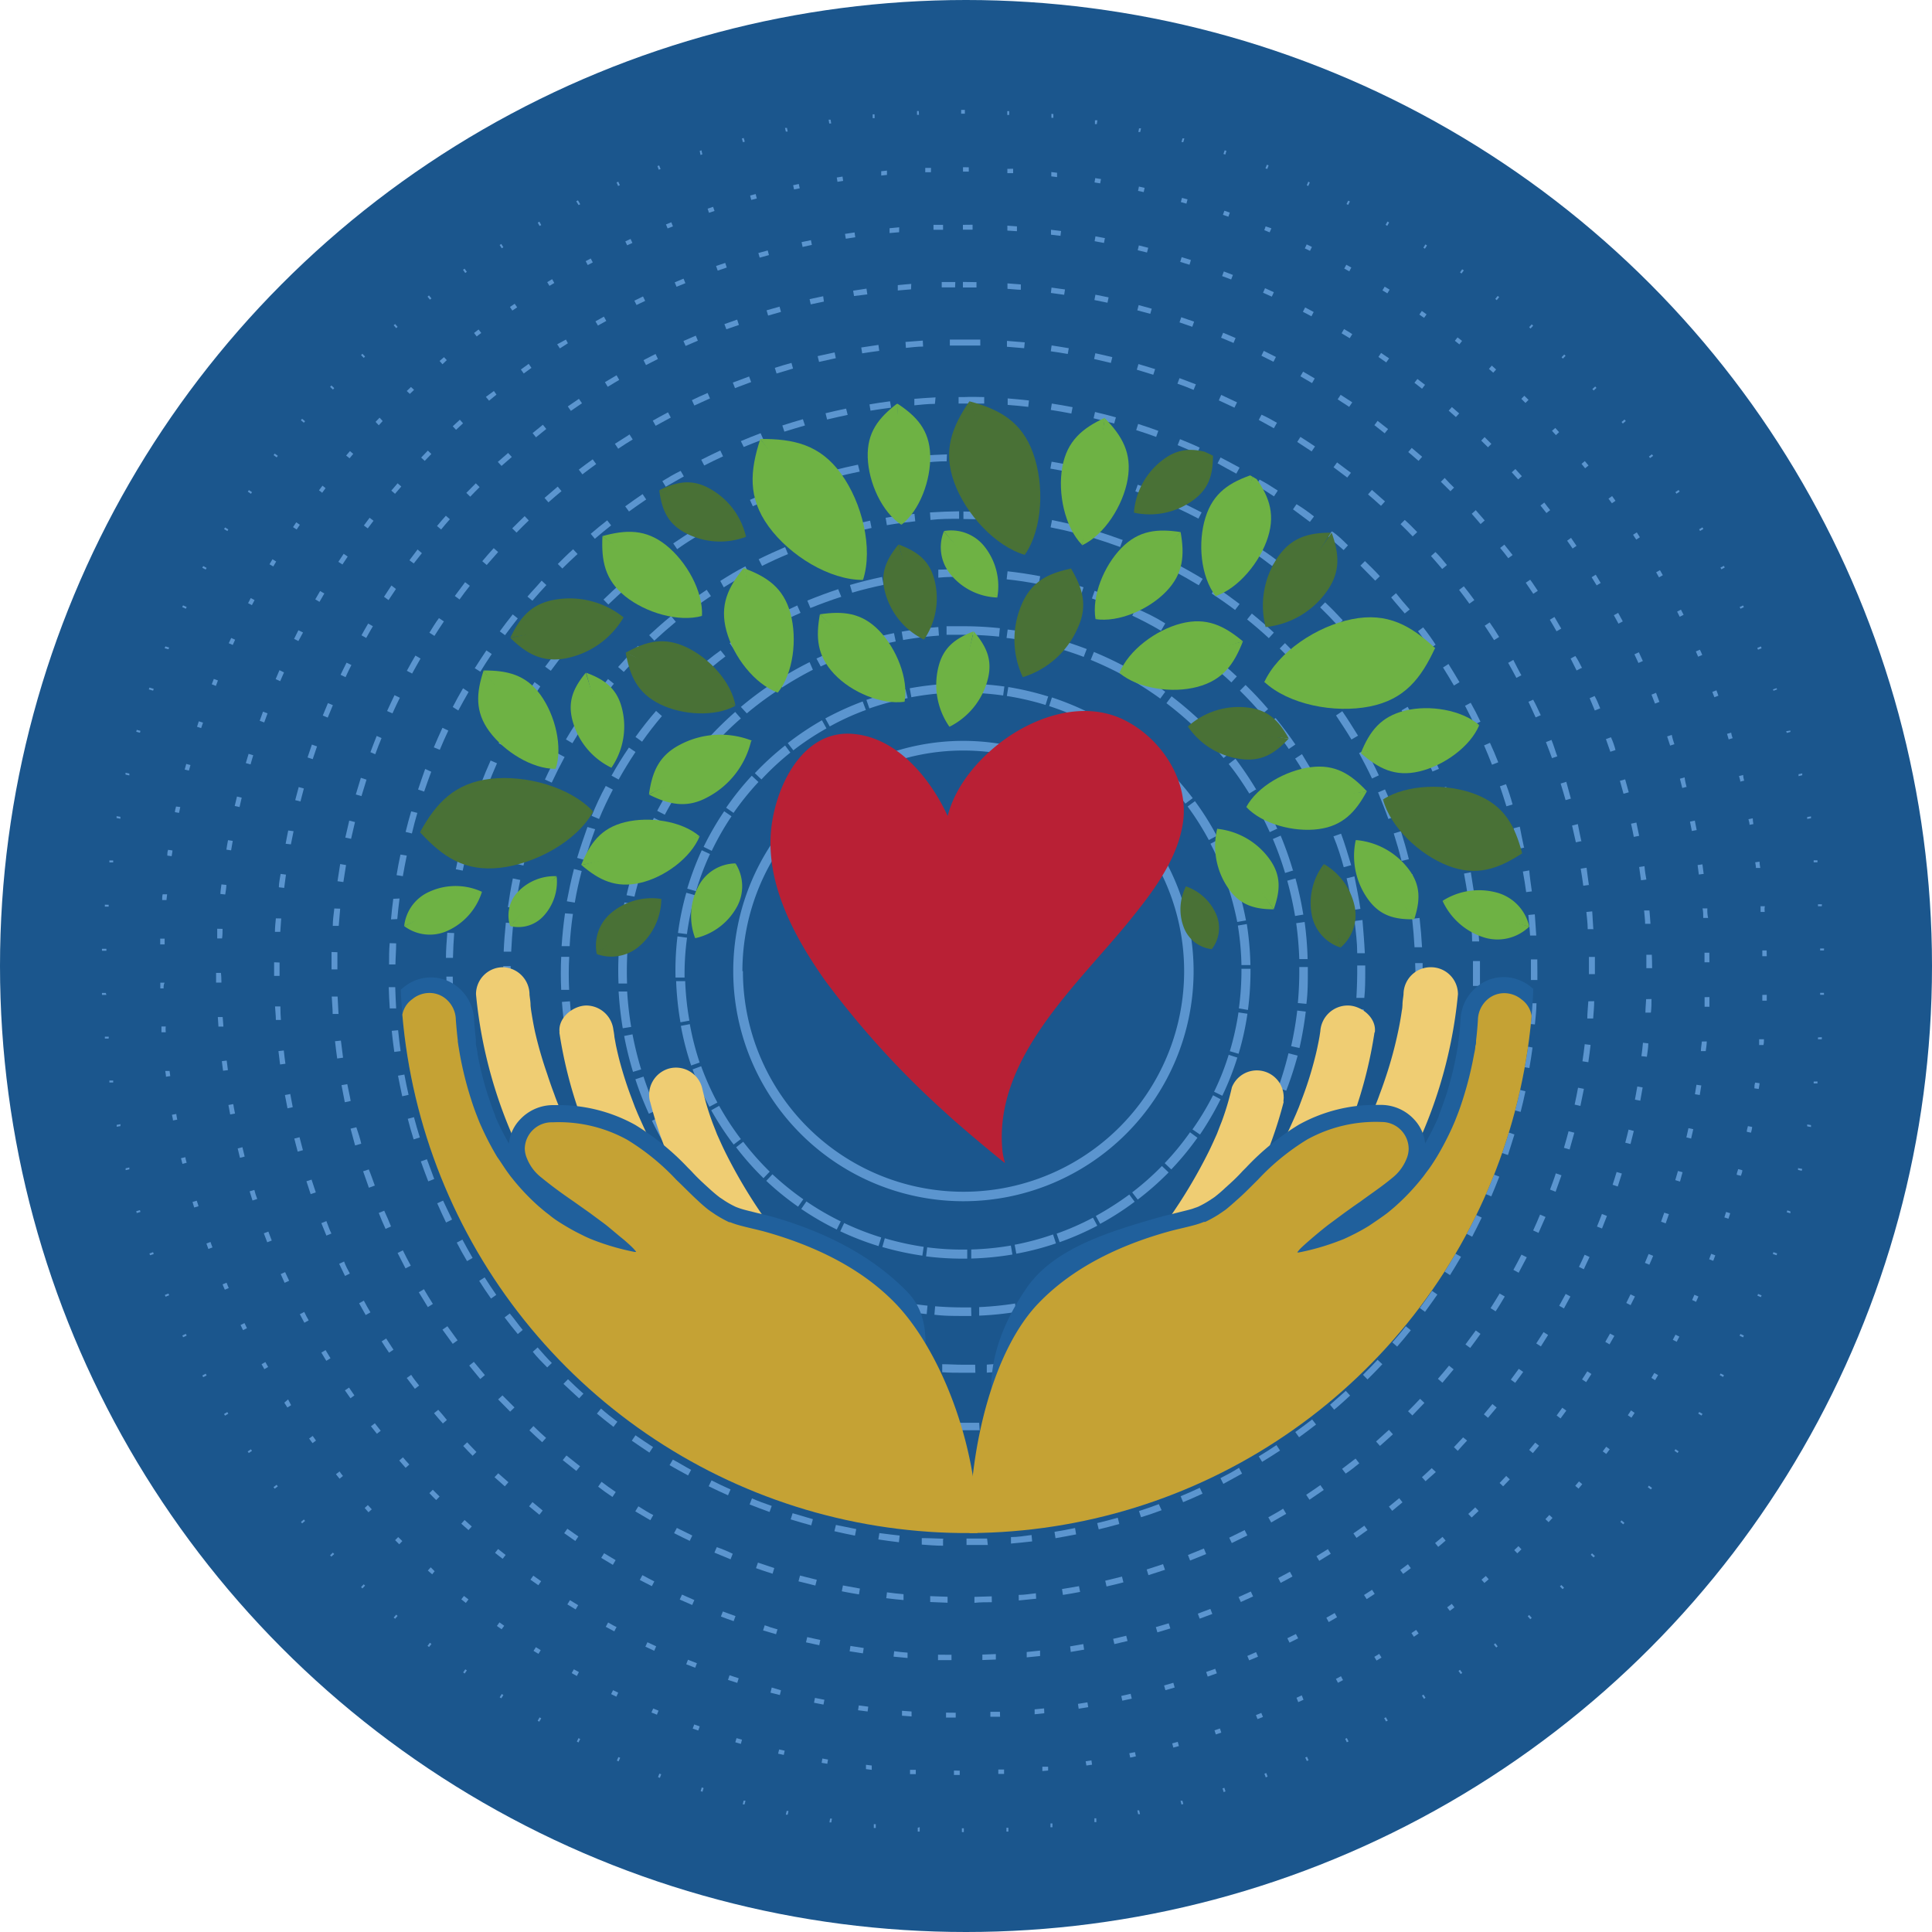 <svg xmlns="http://www.w3.org/2000/svg" xmlns:xlink="http://www.w3.org/1999/xlink" viewBox="0 0 187.76 187.76"><defs><style>.cls-1{fill:none;}.cls-2{fill:#1b568d;}.cls-3{fill:#5b95cf;}.cls-4{clip-path:url(#clip-path);}.cls-5{fill:#497136;}.cls-6{fill:#6eb244;}.cls-7{fill:#b92035;}.cls-8{fill:#efcd73;}.cls-9{fill:#20609c;}.cls-10{fill:#c5a234;}</style><clipPath id="clip-path"><path class="cls-1" d="M149.06,93.9A55.08,55.08,0,1,1,94,38.83,55.07,55.07,0,0,1,149.06,93.9Z"/></clipPath></defs><g id="Layer_2" data-name="Layer 2"><g id="Layer_2-2" data-name="Layer 2"><circle class="cls-2" cx="93.88" cy="93.88" r="93.88"/><path class="cls-3" d="M116,94.38A22.37,22.37,0,1,1,93.58,72,22.4,22.4,0,0,1,116,94.38Zm-43.8,0A21.44,21.44,0,1,0,93.58,72.94,21.46,21.46,0,0,0,72.15,94.38Z"/><path class="cls-3" d="M121.53,94.38a29.59,29.59,0,0,1-.25,3.77L120.4,98a27.74,27.74,0,0,0,.25-3.65v-.2h.88Zm0-.59-.88,0a27.27,27.27,0,0,0-.35-3.84l.87-.15A29.29,29.29,0,0,1,121.52,93.79Zm-.3,4.73a26.69,26.69,0,0,1-.86,3.89l-.85-.25a26.69,26.69,0,0,0,.84-3.77Zm-.13-9.07-.86.15a28.46,28.46,0,0,0-1-3.74l.84-.28A28.45,28.45,0,0,1,121.09,89.45Zm-.85,13.33a28,28,0,0,1-1.46,3.71l-.8-.39a25.28,25.28,0,0,0,1.42-3.59ZM120,85.22l-.83.29A27,27,0,0,0,117.64,82l.78-.41A27.43,27.43,0,0,1,120,85.22Zm-1.38,21.61a28.89,28.89,0,0,1-2,3.43l-.73-.5a26.6,26.6,0,0,0,2-3.32Zm-.36-25.6-.78.41a27.54,27.54,0,0,0-2.06-3.26l.71-.52A27.34,27.34,0,0,1,118.25,81.23Zm-1.89,29.34a27.7,27.7,0,0,1-2.54,3.08l-.64-.61a26,26,0,0,0,2.46-3Zm-.46-33-.71.53a26.9,26.9,0,0,0-2.54-2.9l.62-.63A26.77,26.77,0,0,1,115.9,77.55Zm-2.34,36.37a27.57,27.57,0,0,1-3,2.64l-.54-.7a27,27,0,0,0,2.89-2.56ZM113,74.28l-.61.64a27,27,0,0,0-3-2.48l.52-.72A28.7,28.7,0,0,1,113,74.28Zm-2.73,42.51a26.84,26.84,0,0,1-3.35,2.15l-.42-.77a29.85,29.85,0,0,0,3.25-2.08Zm-.63-45.29-.51.72a27.64,27.64,0,0,0-3.31-2l.4-.78A28.91,28.91,0,0,1,109.64,71.5Zm-3,47.62a27.6,27.6,0,0,1-3.66,1.6l-.29-.83a26.41,26.41,0,0,0,3.53-1.55Zm-.71-49.84-.39.79a27.08,27.08,0,0,0-3.58-1.45l.27-.84A27.55,27.55,0,0,1,105.88,69.28Zm-3.31,51.56a26.92,26.92,0,0,1-3.85,1l-.16-.87a26.54,26.54,0,0,0,3.73-1Zm-.75-53.17-.26.84a27,27,0,0,0-3.76-.87l.14-.87A28.71,28.71,0,0,1,101.82,67.67Zm-3.48,54.25a29,29,0,0,1-4,.39l0-.88a27.58,27.58,0,0,0,3.85-.38Zm-.78-55.21-.12.88a27.61,27.61,0,0,0-3.86-.27h-.81l0-.88.83,0A29.36,29.36,0,0,1,97.56,66.71ZM94,122.32h-.42A28.12,28.12,0,0,1,90,122.1l.11-.88a26.53,26.53,0,0,0,3.45.22H94Zm-1.59-55a27.36,27.36,0,0,0-3.84.44l-.16-.87a29.09,29.09,0,0,1,4-.45Zm-2.64,53.83-.13.88a28.67,28.67,0,0,1-3.89-.84l.24-.85A27.36,27.36,0,0,0,89.77,121.17ZM88.21,67.85a26.62,26.62,0,0,0-3.72,1l-.29-.83A28,28,0,0,1,88,67Zm-2.57,52.41-.26.84a28,28,0,0,1-3.72-1.44l.38-.8A27.09,27.09,0,0,0,85.64,120.26ZM84.15,69a24.7,24.7,0,0,0-3.51,1.6l-.43-.78a28.88,28.88,0,0,1,3.63-1.65ZM81.71,118.7l-.39.79a27.61,27.61,0,0,1-3.45-2l.5-.73A27.13,27.13,0,0,0,81.71,118.7ZM80.32,70.79a26.38,26.38,0,0,0-3.22,2.13l-.54-.7A28.07,28.07,0,0,1,79.88,70Zm-2.25,45.76-.51.72a27.54,27.54,0,0,1-3.09-2.51l.6-.64A27.94,27.94,0,0,0,78.07,116.55ZM76.81,73.14A26.09,26.09,0,0,0,74,75.75l-.64-.61a27.74,27.74,0,0,1,2.94-2.69Zm-2,40.72-.61.64a27.78,27.78,0,0,1-2.66-3l.69-.54A27.08,27.08,0,0,0,74.8,113.86ZM73.71,76a26.9,26.9,0,0,0-2.42,3l-.72-.5a27.58,27.58,0,0,1,2.49-3.11ZM72,110.7l-.7.53a28,28,0,0,1-2.18-3.33l.77-.43A27.56,27.56,0,0,0,72,110.7Zm-.91-31.37a27.23,27.23,0,0,0-1.92,3.36l-.79-.39a28.82,28.82,0,0,1,2-3.46Zm-1.37,27.82-.78.41a28.76,28.76,0,0,1-1.63-3.63l.83-.31A27.17,27.17,0,0,0,69.72,107.15ZM69,83a26.2,26.2,0,0,0-1.36,3.61l-.85-.25a28.88,28.88,0,0,1,1.41-3.73Zm-1,20.26-.83.29a27,27,0,0,1-1-3.85l.87-.17A26.65,26.65,0,0,0,68,103.28ZM67.54,87a28.81,28.81,0,0,0-.78,3.78l-.87-.11a27.41,27.41,0,0,1,.81-3.91ZM67,99.19l-.87.16a29.37,29.37,0,0,1-.42-4l.88,0A27.32,27.32,0,0,0,67,99.19Zm-.23-8.06A26.07,26.07,0,0,0,66.53,95l-.88,0a27.92,27.92,0,0,1,.19-4Z"/><path class="cls-3" d="M127.1,94.38c0,1.06,0,2.13-.14,3.18l-.83-.08a34.13,34.13,0,0,0,.14-3.5h.83Zm0-1.17-.83,0a33.75,33.75,0,0,0-.3-3.49l.82-.12A33,33,0,0,1,127.08,93.21Zm-.2,5.1a34.89,34.89,0,0,1-.61,3.54l-.81-.18a33.78,33.78,0,0,0,.59-3.46Zm-.22-9.43-.82.14a33.89,33.89,0,0,0-.76-3.43l.8-.22A34.88,34.88,0,0,1,126.66,88.88Zm-.57,13.71A35,35,0,0,1,125,106l-.78-.29a33.17,33.17,0,0,0,1-3.35Zm-.42-18-.8.25a31.62,31.62,0,0,0-1.19-3.3l.76-.33A34.13,34.13,0,0,1,125.67,84.64Zm-.92,22.09a33.23,33.23,0,0,1-1.5,3.27l-.74-.39a31.52,31.52,0,0,0,1.47-3.18Zm-.61-26.16-.76.35a32.66,32.66,0,0,0-1.61-3.11l.71-.43A33.3,33.3,0,0,1,124.14,80.57Zm-1.25,30.1a33.08,33.08,0,0,1-1.92,3l-.68-.48a33.7,33.7,0,0,0,1.87-3Zm-.8-33.93-.7.43c-.62-1-1.29-2-2-2.87l.66-.51A33.69,33.69,0,0,1,122.09,76.74Zm-1.56,37.58a34.12,34.12,0,0,1-2.3,2.77l-.61-.56a34.11,34.11,0,0,0,2.24-2.7Zm-1-41.12-.64.52a34,34,0,0,0-2.36-2.59l.59-.59A32,32,0,0,1,119.56,73.2Zm-1.85,44.45c-.83.85-1.71,1.68-2.63,2.45l-.53-.64a32.17,32.17,0,0,0,2.56-2.39ZM116.6,70l-.57.6a33.58,33.58,0,0,0-2.67-2.26l.5-.67A35.84,35.84,0,0,1,116.6,70Zm-2.1,50.57c-.94.74-1.92,1.44-2.93,2.09l-.44-.7c1-.63,1.94-1.32,2.85-2Zm-1.25-53.35-.49.67a33.51,33.51,0,0,0-2.94-1.9l.41-.72A33.06,33.06,0,0,1,113.25,67.23Zm-2.32,55.84a34.36,34.36,0,0,1-3.17,1.69l-.35-.75a34,34,0,0,0,3.09-1.66Zm-1.36-58.16-.4.73A33.87,33.87,0,0,0,106,64.13l.31-.77A34.57,34.57,0,0,1,109.57,64.91Zm-2.5,60.16a33.13,33.13,0,0,1-3.36,1.27l-.25-.79a32.45,32.45,0,0,0,3.28-1.24Zm-1.45-62-.3.78A32.5,32.5,0,0,0,102,62.78l.22-.81A35,35,0,0,1,105.62,63.08ZM103,126.56a32.87,32.87,0,0,1-3.5.82l-.15-.82a30.16,30.16,0,0,0,3.41-.8Zm-1.53-64.77-.19.81A30.81,30.81,0,0,0,97.82,62l.11-.82A32.69,32.69,0,0,1,101.46,61.79ZM98.74,127.5a30.57,30.57,0,0,1-3.58.36l0-.83a31.25,31.25,0,0,0,3.49-.35ZM97.17,61.05l-.08.82a34.23,34.23,0,0,0-3.51-.18c-.52,0-1.06,0-1.59,0l0-.83c.54,0,1.09,0,1.63,0A32.94,32.94,0,0,1,97.17,61.05ZM94.4,127.89h-.82c-.92,0-1.85,0-2.77-.12l.07-.82c.89.07,1.8.11,2.7.11h.8ZM91.25,61.77a34.09,34.09,0,0,0-3.48.43l-.14-.81a35.33,35.33,0,0,1,3.56-.45Zm-1.11,65.12-.08.82a32.37,32.37,0,0,1-3.55-.56l.17-.81A33.65,33.65,0,0,0,90.14,126.89ZM87.05,62.34a32.42,32.42,0,0,0-3.39.88l-.26-.79a34.84,34.84,0,0,1,3.48-.9ZM86,126.17l-.19.81a34.93,34.93,0,0,1-3.45-1l.28-.78A33.12,33.12,0,0,0,86,126.17ZM83,63.46a33.75,33.75,0,0,0-3.24,1.31L79.35,64a34.12,34.12,0,0,1,3.33-1.35Zm-1,61.46-.3.77a31.07,31.07,0,0,1-3.29-1.46l.38-.74A34.09,34.09,0,0,0,81.91,124.92ZM79,65.09A34.08,34.08,0,0,0,76,66.82l-.44-.7a33,33,0,0,1,3.12-1.77Zm-1,58.06-.4.73A33,33,0,0,1,74.59,122l.47-.69A33.74,33.74,0,0,0,78.05,123.15ZM75.38,67.23a31.93,31.93,0,0,0-2.8,2.1L72,68.7a33.11,33.11,0,0,1,2.87-2.16Zm-.93,53.66-.48.67a33.73,33.73,0,0,1-2.8-2.26l.56-.62A34.06,34.06,0,0,0,74.45,120.89ZM72,69.82a30.53,30.53,0,0,0-2.51,2.45l-.61-.57a33.82,33.82,0,0,1,2.57-2.51Zm-.84,48.36-.57.61a35.78,35.78,0,0,1-2.48-2.6l.63-.54A34,34,0,0,0,71.18,118.18ZM69,72.82a34.17,34.17,0,0,0-2.18,2.75l-.67-.48a33.12,33.12,0,0,1,2.22-2.82Zm-.73,42.26-.65.53a35.27,35.27,0,0,1-2.12-2.9l.69-.46A32.16,32.16,0,0,0,68.29,115.08Zm-1.86-38.9a32.77,32.77,0,0,0-1.8,3l-.74-.38a33.2,33.2,0,0,1,1.85-3.09Zm-.61,35.45-.71.44a33.11,33.11,0,0,1-1.73-3.15l.75-.36A30.56,30.56,0,0,0,65.82,111.63ZM64.29,79.85a34,34,0,0,0-1.39,3.22l-.78-.29a35.71,35.71,0,0,1,1.43-3.3Zm-.48,28.05-.75.34a31,31,0,0,1-1.31-3.35l.79-.26A31.59,31.59,0,0,0,63.81,107.9ZM62.66,83.77a33.13,33.13,0,0,0-1,3.37L60.89,87a31.73,31.73,0,0,1,1-3.46Zm-.35,20.16-.79.24a32.31,32.31,0,0,1-.86-3.49l.81-.16A33.26,33.26,0,0,0,62.31,103.93Zm-.76-16.06A28.56,28.56,0,0,0,61,91.33l-.83-.07a32.83,32.83,0,0,1,.52-3.56ZM61.34,99.8l-.82.13a35.11,35.11,0,0,1-.4-3.57l.83,0A33.86,33.86,0,0,0,61.34,99.8ZM61,92.07a34.26,34.26,0,0,0-.06,3.51l-.83,0a30.9,30.9,0,0,1,.06-3.6Z"/><path class="cls-3" d="M132.68,94.38c0,.86,0,1.74-.09,2.6l-.77,0c.06-1.05.09-2.11.08-3.15h.78Zm0-1.74-.78,0c0-1-.13-2.1-.26-3.13l.77-.1C132.5,90.5,132.59,91.57,132.64,92.64Zm-.14,5.47c-.1,1.06-.24,2.13-.43,3.18l-.77-.14c.19-1,.33-2.08.43-3.12Zm-.29-9.79-.77.12c-.16-1-.36-2.07-.61-3.08l.76-.19C131.84,86.21,132.05,87.27,132.21,88.32Zm-.35,14.08c-.22,1-.49,2.09-.79,3.11l-.75-.22c.3-1,.56-2,.77-3.05Zm-.55-18.33-.76.21c-.27-1-.59-2-1-3l.74-.26C130.7,82,131,83.05,131.31,84.07Zm-.58,22.52c-.33,1-.71,2-1.12,3l-.72-.3c.4-1,.78-2,1.1-3ZM129.93,80l-.72.28c-.39-1-.82-1.93-1.28-2.87l.7-.34C129.1,78,129.54,79,129.93,80Zm-.78,30.68c-.45,1-.94,1.93-1.46,2.86l-.68-.38c.51-.91,1-1.86,1.43-2.8Zm-1-34.62-.69.37c-.49-.92-1-1.83-1.59-2.71l.66-.43C127.06,74.15,127.61,75.08,128.11,76Zm-1,38.46c-.55.92-1.14,1.82-1.76,2.69l-.64-.46c.61-.85,1.19-1.73,1.73-2.63Zm-1.26-42.17-.64.44c-.59-.86-1.23-1.71-1.88-2.52l.6-.49C124.61,70.57,125.26,71.43,125.86,72.31Zm-1.18,45.77c-.65.84-1.34,1.67-2.05,2.47l-.58-.53c.7-.77,1.38-1.59,2-2.42Zm-1.47-49.21-.59.51c-.68-.79-1.4-1.56-2.15-2.3l.55-.55C121.78,67.28,122.52,68.06,123.21,68.87Zm-1.35,52.51c-.74.77-1.51,1.52-2.31,2.23L119,123c.78-.69,1.54-1.43,2.27-2.18ZM120.2,65.74l-.53.58c-.76-.72-1.57-1.41-2.39-2l.49-.61C118.6,64.32,119.42,65,120.2,65.74Zm-1.51,58.61c-.81.68-1.67,1.34-2.54,2l-.45-.64c.85-.6,1.69-1.25,2.49-1.92ZM116.87,63l-.47.62c-.84-.62-1.71-1.22-2.6-1.77l.41-.66C115.12,61.72,116,62.33,116.87,63Zm-1.65,64c-.89.59-1.81,1.15-2.74,1.66l-.38-.68c.91-.5,1.82-1.05,2.69-1.63Zm-2-66.37-.39.67q-1.36-.8-2.79-1.47l.34-.71C111.36,59.53,112.32,60,113.24,60.58Zm-1.76,68.57c-1,.48-1.93.94-2.91,1.35l-.3-.72c1-.4,1.93-.85,2.85-1.33ZM109.37,58.6l-.32.71c-1-.42-1.94-.81-2.93-1.15l.26-.74C107.39,57.77,108.39,58.17,109.37,58.6Zm-1.85,72.32c-1,.38-2,.72-3,1l-.22-.75c1-.29,2-.63,3-1ZM105.3,57.07l-.23.74c-1-.31-2-.58-3-.81l.17-.76C103.24,56.47,104.28,56.75,105.3,57.07Zm-1.91,75.16c-1,.27-2.09.5-3.14.68l-.13-.77c1-.18,2.06-.4,3.07-.66ZM101.09,56l-.15.77c-1-.2-2.07-.36-3.11-.47l.09-.78C99,55.64,100.05,55.8,101.09,56Zm-2,77.08c-1,.15-2.13.26-3.19.32l0-.78c1-.06,2.1-.16,3.13-.31ZM96.79,55.41l-.06.78c-1-.08-2.1-.13-3.15-.13-.79,0-1.6,0-2.39.08l0-.78c.81,0,1.63-.08,2.44-.08C94.65,55.28,95.73,55.33,96.79,55.41Zm-2,78c-.4,0-.81,0-1.22,0-.66,0-1.33,0-2-.05l0-.78c.65,0,1.31.05,2,.05.4,0,.8,0,1.2,0Zm-4.27-.88-.06.78c-1.07-.08-2.14-.21-3.19-.38l.12-.77C88.43,132.36,89.48,132.49,90.53,132.57Zm-.45-76.35c-1,.1-2.09.23-3.11.41l-.14-.77c1-.18,2.12-.32,3.18-.42ZM86.31,132l-.15.77c-1-.2-2.1-.45-3.12-.74l.21-.75C84.25,131.56,85.28,131.81,86.31,132Zm-.44-75.16c-1,.21-2.05.46-3.05.76l-.22-.75q1.55-.45,3.12-.78ZM82.18,131l-.23.74c-1-.31-2-.68-3-1.08l.29-.72C80.19,130.3,81.19,130.66,82.18,131Zm-.42-73c-1,.32-2,.69-3,1.09l-.3-.72c1-.41,2-.78,3-1.11Zm-3.57,71.56-.31.71c-1-.43-1.95-.9-2.88-1.41l.37-.69C76.29,128.59,77.24,129.06,78.19,129.48Zm-.39-70c-1,.43-1.9.9-2.81,1.41l-.38-.68c.93-.52,1.9-1,2.87-1.45Zm-3.4,68.09-.39.68c-.93-.54-1.84-1.12-2.71-1.73l.44-.64C72.6,126.46,73.49,127,74.4,127.55ZM74,61.42c-.9.53-1.78,1.11-2.63,1.72l-.46-.64c.87-.62,1.78-1.2,2.69-1.75Zm-3.19,63.79-.46.63c-.86-.63-1.7-1.31-2.51-2l.52-.59C69.17,123.93,70,124.59,70.84,125.21ZM70.5,63.79c-.83.63-1.65,1.31-2.43,2l-.52-.58c.8-.71,1.63-1.4,2.48-2ZM67.56,122.5l-.53.57c-.78-.72-1.54-1.49-2.26-2.27l.57-.53C66.05,121,66.79,121.79,67.56,122.5Zm-.31-56c-.75.72-1.49,1.48-2.19,2.26l-.58-.52c.71-.8,1.46-1.57,2.24-2.3Zm-2.65,52.9L64,120c-.69-.8-1.37-1.65-2-2.51l.63-.46C63.26,117.82,63.92,118.65,64.6,119.44Zm-.27-49.81c-.68.8-1.33,1.64-1.93,2.49l-.64-.46c.62-.86,1.29-1.72,2-2.53ZM62,116.08l-.64.44c-.61-.88-1.18-1.79-1.71-2.72l.68-.39C60.85,114.32,61.41,115.22,62,116.08Zm-.24-43c-.58.87-1.13,1.77-1.64,2.68l-.69-.38c.52-.93,1.09-1.85,1.69-2.73Zm-2,39.42-.69.36c-.5-.93-1-1.91-1.4-2.88l.72-.31C58.83,110.57,59.3,111.53,59.79,112.45Zm-.2-35.76c-.49.93-.94,1.88-1.34,2.85l-.72-.3c.41-1,.87-2,1.37-2.91ZM58,108.59l-.72.29c-.4-1-.76-2-1.07-3l.75-.23C57.25,106.63,57.61,107.63,58,108.59Zm-.16-28c-.37,1-.71,2-1,3l-.75-.22c.3-1,.65-2,1-3Zm-1.19,24-.75.21c-.29-1-.53-2.08-.73-3.13l.77-.14C56.12,102.53,56.36,103.56,56.64,104.56Zm-.12-19.94c-.26,1-.49,2-.67,3.07l-.77-.13c.19-1,.42-2.11.69-3.14Zm-.78,15.78-.77.13c-.17-1.06-.29-2.13-.37-3.19l.78-.06C55.46,98.32,55.58,99.37,55.74,100.4Zm-.07-11.61c-.15,1-.26,2.08-.32,3.13l-.78,0c.07-1.07.18-2.14.33-3.19Zm-.36,7.38-.78,0c-.05-1.06-.05-2.14,0-3.21l.78,0C55.26,94.08,55.26,95.13,55.31,96.17Z"/><path class="cls-3" d="M138.26,94.38c0,.67,0,1.35,0,2l-.73,0c0-.92.06-1.86,0-2.78l.73,0C138.25,93.84,138.26,94.11,138.26,94.38Zm-.06-2.32-.73,0c-.05-.92-.13-1.85-.23-2.77l.72-.08C138.07,90.17,138.15,91.12,138.2,92.06Zm-.08,5.84c-.07.93-.18,1.88-.31,2.81l-.72-.11c.13-.91.23-1.84.3-2.76Zm-.35-10.15-.73.1c-.13-.91-.3-1.83-.49-2.73l.71-.16C137.46,85.88,137.63,86.82,137.77,87.75Zm-.2,14.44c-.16.93-.35,1.86-.58,2.77l-.7-.17c.21-.9.4-1.81.57-2.72Zm-.65-18.69-.71.17c-.22-.89-.48-1.79-.76-2.67l.7-.22C136.43,81.67,136.69,82.58,136.92,83.5Zm-.31,22.92c-.25.9-.53,1.81-.84,2.7l-.69-.24c.3-.87.58-1.77.83-2.66Zm-1-27.07-.68.24c-.31-.87-.66-1.73-1-2.58l.67-.29C135,77.58,135.35,78.47,135.66,79.35Zm-.42,31.19c-.34.87-.71,1.75-1.1,2.6l-.67-.3c.39-.84.76-1.7,1.09-2.57ZM134,75.35l-.66.31c-.39-.83-.82-1.66-1.26-2.47l.64-.35C133.18,73.66,133.61,74.5,134,75.35Zm-.53,39.15c-.43.84-.88,1.67-1.36,2.49l-.63-.37c.47-.8.92-1.62,1.34-2.45Zm-1.5-43-.63.37c-.47-.79-1-1.58-1.5-2.34l.61-.41C131,69.92,131.5,70.72,132,71.53Zm-.65,46.74q-.75,1.2-1.59,2.34l-.59-.42c.55-.75,1.07-1.53,1.57-2.31Zm-1.75-50.35-.58.44c-.55-.75-1.13-1.48-1.72-2.19l.56-.47C128.44,66.42,129,67.17,129.58,67.92Zm-.74,53.9c-.58.74-1.19,1.47-1.81,2.17l-.55-.48c.62-.69,1.21-1.41,1.78-2.14Zm-2-57.26-.54.49c-.62-.69-1.27-1.36-1.92-2l.51-.52Q125.9,63.51,126.85,64.56ZM126,125.11c-.65.68-1.32,1.35-2,2l-.5-.54c.68-.63,1.34-1.29,2-2ZM123.8,61.48l-.49.54c-.68-.63-1.39-1.24-2.11-1.82l.46-.57C122.39,60.22,123.11,60.84,123.8,61.48Zm-.92,66.62c-.71.62-1.45,1.22-2.19,1.79l-.44-.58c.73-.56,1.45-1.15,2.15-1.76Zm-2.41-69.4-.44.58c-.73-.55-1.5-1.09-2.27-1.6l.4-.61C119,57.59,119.72,58.14,120.47,58.7Zm-1,72.08c-.77.55-1.56,1.07-2.35,1.57l-.39-.62c.78-.49,1.56-1,2.31-1.54Zm-2.59-74.52-.38.62c-.79-.48-1.6-.94-2.42-1.38l.34-.64C115.26,55.3,116.09,55.77,116.89,56.26Zm-1.06,76.86c-.81.47-1.65.92-2.49,1.33l-.32-.65c.83-.41,1.65-.85,2.45-1.31Zm-2.75-78.94-.32.65c-.83-.4-1.68-.78-2.54-1.13l.28-.68C111.37,53.38,112.24,53.77,113.08,54.18ZM112,135.1c-.85.38-1.73.75-2.6,1.08l-.26-.68c.86-.33,1.72-.69,2.56-1.07Zm-2.89-82.63-.25.69c-.87-.32-1.76-.62-2.64-.89l.21-.69C107.31,51.84,108.21,52.15,109.09,52.47ZM108,136.69c-.89.3-1.8.58-2.71.82l-.19-.7c.89-.24,1.79-.52,2.66-.81Zm-3-85.52-.19.7c-.89-.23-1.8-.44-2.71-.62l.14-.71C103.12,50.72,104.05,50.93,105,51.17Zm-1.17,86.71c-.91.21-1.85.4-2.77.55l-.12-.72c.91-.15,1.82-.33,2.72-.54Zm-3.07-87.61-.12.72c-.91-.14-1.84-.26-2.76-.35l.07-.73C98.85,50,99.79,50.12,100.72,50.27Zm-1.19,88.39c-.93.12-1.88.22-2.82.28l0-.73c.93-.06,1.86-.15,2.77-.28ZM96.41,49.8l0,.72c-.92-.05-1.85-.08-2.78-.08v-.73C94.52,49.71,95.48,49.74,96.41,49.8ZM95.21,139c-.54,0-1.09,0-1.63,0l-1.2,0,0-.73,1.18,0c.54,0,1.07,0,1.6,0Zm-2-88.58c-.92,0-1.86,0-2.78.11l-.05-.73c.93-.06,1.89-.1,2.83-.11Zm-2.26,87.8,0,.73c-.93-.06-1.88-.14-2.81-.26l.09-.72C89.06,138.1,90,138.18,90.92,138.24Zm-2-87.56c-.92.1-1.85.22-2.76.38l-.12-.72c.92-.16,1.86-.29,2.8-.38Zm-2.25,87.1-.11.72c-.93-.15-1.86-.32-2.78-.53l.16-.71C84.85,137.46,85.77,137.64,86.68,137.78Zm-2-86.45c-.9.19-1.81.4-2.7.65l-.19-.71c.9-.24,1.83-.46,2.75-.65Zm-2.2,85.58-.19.71c-.9-.24-1.82-.51-2.71-.8l.23-.69Q81.16,136.57,82.51,136.91ZM80.58,52.39c-.88.27-1.76.58-2.63.91l-.25-.68c.87-.34,1.77-.65,2.67-.93Zm-2.15,83.25-.25.68c-.88-.32-1.76-.68-2.62-1.06l.29-.67C76.7,135,77.57,135.32,78.43,135.64ZM76.58,53.85c-.85.35-1.7.74-2.52,1.15l-.33-.65c.84-.42,1.71-.81,2.57-1.18ZM74.5,134l-.31.66c-.85-.41-1.69-.85-2.51-1.31l.36-.64C72.84,133.14,73.67,133.57,74.5,134ZM72.74,55.68c-.81.44-1.62.91-2.4,1.4L70,56.46c.79-.5,1.61-1,2.44-1.42Zm-2,76.25-.37.62c-.81-.48-1.6-1-2.37-1.54l.41-.6C69.18,130.94,70,131.45,70.75,131.93Zm-1.65-74c-.77.51-1.53,1.06-2.26,1.62l-.44-.58c.74-.57,1.51-1.13,2.29-1.65Zm-1.88,71.65-.44.58c-.74-.56-1.49-1.16-2.2-1.77l.47-.55C65.75,128.4,66.49,129,67.22,129.54ZM65.68,60.43c-.71.59-1.42,1.21-2.09,1.83l-.5-.53c.69-.64,1.4-1.27,2.13-1.86Zm-1.74,66.38-.49.54c-.69-.63-1.38-1.29-2-2l.53-.51C62.59,125.54,63.26,126.19,63.94,126.81ZM62.52,63.3c-.65.65-1.29,1.33-1.9,2l-.55-.48c.62-.7,1.28-1.4,1.94-2.06Zm-1.58,60.49-.55.49c-.62-.7-1.24-1.43-1.82-2.16l.57-.45C59.71,122.39,60.32,123.1,60.94,123.79ZM59.66,66.45c-.59.71-1.16,1.45-1.7,2.2l-.6-.42c.56-.77,1.14-1.52,1.73-2.24Zm-1.42,54-.59.43c-.56-.75-1.1-1.53-1.61-2.32l.62-.4C57.16,119,57.69,119.75,58.24,120.49ZM57.11,69.87c-.52.77-1,1.56-1.48,2.36L55,71.86c.47-.81,1-1.62,1.5-2.4ZM55.87,117l-.62.37c-.48-.8-1-1.63-1.38-2.46l.65-.34C54.94,115.34,55.4,116.16,55.87,117Zm-1-43.43c-.44.82-.86,1.65-1.25,2.49l-.66-.3c.39-.85.82-1.71,1.27-2.53Zm-1,39.67-.65.32c-.41-.85-.79-1.72-1.13-2.59l.67-.27C53.1,111.5,53.47,112.36,53.86,113.19Zm-.81-35.82c-.35.86-.69,1.73-1,2.6l-.69-.23c.31-.89.65-1.78,1-2.65Zm-.82,31.89-.69.25c-.32-.88-.61-1.79-.87-2.69l.7-.2C51.63,107.51,51.92,108.4,52.23,109.26Zm-.64-27.87c-.27.88-.52,1.78-.73,2.68l-.71-.17c.22-.91.47-1.83.75-2.73ZM51,105.19l-.71.18c-.22-.91-.43-1.84-.6-2.77l.72-.13C50.56,103.38,50.76,104.29,51,105.19Zm-.44-19.67c-.19.9-.35,1.82-.47,2.74l-.73-.1c.13-.93.29-1.87.48-2.79ZM50.14,101l-.72.11c-.14-.93-.25-1.87-.34-2.81l.73-.06C49.89,99.17,50,100.1,50.14,101Zm-.25-11.28c-.1.92-.17,1.85-.21,2.77l-.73,0q.06-1.41.21-2.82Zm-.18,7-.73,0c0-.81-.07-1.62-.07-2.42,0-.14,0-.27,0-.41h.72v.4C49.64,95.18,49.66,96,49.71,96.77Z"/><path class="cls-3" d="M143.83,94.38c0,.48,0,1,0,1.44l-.68,0c0-.8,0-1.61,0-2.42h.68C143.83,93.71,143.83,94,143.83,94.38Zm-.08-2.89-.68,0c0-.8-.11-1.61-.19-2.41l.67-.07C143.64,89.86,143.7,90.68,143.75,91.49Zm0,6.21c-.05.81-.12,1.63-.21,2.43l-.68-.07c.09-.8.16-1.61.22-2.41Zm-.4-10.52-.67.1c-.12-.79-.25-1.59-.4-2.38l.66-.13C143.07,85.57,143.2,86.38,143.32,87.18ZM143.26,102c-.13.8-.27,1.61-.43,2.41l-.67-.14c.16-.78.31-1.58.43-2.37Zm-.74-19.07-.66.15c-.18-.77-.38-1.56-.6-2.33l.65-.19C142.13,81.34,142.34,82.14,142.52,82.93Zm-.1,23.32c-.19.79-.4,1.58-.63,2.36l-.65-.19c.22-.77.43-1.55.62-2.33Zm-1.06-27.49-.65.21c-.25-.76-.52-1.52-.8-2.27l.63-.24C140.83,77.21,141.11,78,141.36,78.76Zm-.14,31.65c-.26.77-.54,1.54-.84,2.3l-.63-.25c.29-.75.57-1.51.83-2.27Zm-1.38-35.69-.63.26c-.31-.73-.64-1.47-1-2.19l.61-.3C139.18,73.22,139.52,74,139.84,74.72Zm-.18,39.73c-.32.75-.67,1.49-1,2.22l-.61-.3c.35-.72.7-1.45,1-2.19ZM138,70.82l-.6.32c-.38-.71-.78-1.41-1.19-2.1l.59-.35C137.19,69.39,137.6,70.1,138,70.82Zm-.22,47.53c-.39.71-.8,1.42-1.23,2.12l-.58-.35c.42-.69.83-1.39,1.21-2.1Zm-2-51.26-.56.37c-.44-.67-.9-1.34-1.36-2l.55-.4C134.88,65.73,135.34,66.41,135.78,67.09Zm-.26,55c-.45.68-.92,1.36-1.4,2l-.54-.4c.47-.65.94-1.31,1.38-2Zm-2.24-58.49-.54.41c-.49-.63-1-1.26-1.52-1.86l.51-.45C132.26,62.29,132.78,62.93,133.28,63.57Zm-.3,62c-.5.63-1,1.27-1.57,1.88l-.51-.45c.53-.6,1-1.23,1.55-1.85Zm-2.5-65.3-.5.46c-.54-.59-1.11-1.17-1.68-1.73l.48-.49C129.36,59.08,129.93,59.67,130.48,60.27Zm-.33,68.57c-.56.59-1.14,1.18-1.72,1.74l-.47-.49c.57-.55,1.14-1.13,1.69-1.71Zm-2.74-71.62-.46.5c-.59-.54-1.2-1.07-1.82-1.58l.43-.52C126.19,56.13,126.81,56.67,127.41,57.22Zm-.36,74.64c-.61.54-1.23,1.08-1.87,1.59l-.42-.53c.62-.5,1.24-1,1.84-1.56Zm-3-77.41-.42.53c-.63-.48-1.29-1-2-1.42l.39-.55Q123.12,53.7,124.09,54.45Zm-.39,80.15c-.65.49-1.32,1-2,1.42l-.38-.56c.66-.45,1.32-.92,2-1.4ZM120.54,52l-.37.58c-.68-.44-1.37-.85-2.07-1.25l.34-.59C119.14,51.1,119.85,51.53,120.54,52Zm-.41,85.09c-.68.42-1.39.84-2.1,1.24l-.33-.59c.7-.39,1.4-.81,2.08-1.23ZM116.78,49.8l-.31.6c-.71-.37-1.44-.73-2.17-1.07l.28-.61C115.32,49.06,116.06,49.42,116.78,49.8Zm-.41,89.37c-.72.37-1.46.73-2.2,1.06l-.28-.62c.73-.33,1.46-.68,2.17-1ZM112.85,48l-.26.63c-.74-.31-1.5-.61-2.25-.88l.23-.64C111.33,47.35,112.1,47.65,112.85,48Zm-.41,93c-.75.3-1.52.59-2.29.86l-.22-.64c.76-.27,1.52-.55,2.26-.85Zm-3.66-94.5-.21.65c-.76-.25-1.54-.47-2.31-.68l.17-.65C107.21,46,108,46.22,108.78,46.47Zm-.41,95.95c-.78.23-1.57.46-2.36.66l-.17-.66c.78-.2,1.56-.42,2.33-.65ZM104.6,45.34l-.15.66c-.78-.17-1.58-.33-2.37-.46l.12-.67C103,45,103.81,45.17,104.6,45.34Zm-.42,98.17c-.8.17-1.6.32-2.41.45l-.11-.67q1.2-.19,2.37-.45Zm-3.84-98.93-.09.67c-.79-.1-1.6-.19-2.4-.26l.06-.68C98.72,44.38,99.54,44.47,100.34,44.58Zm-.43,99.65c-.8.1-1.62.18-2.43.25l-.06-.68c.8-.06,1.61-.14,2.41-.24ZM96,44.19l0,.68c-.8,0-1.61-.06-2.42-.06v-.68C94.4,44.13,95.22,44.15,96,44.19Zm-.43,100.4c-.67,0-1.35,0-2,0h-.43v-.68h.42c.66,0,1.33,0,2,0ZM92,44.83c-.8,0-1.61.07-2.41.14l0-.68c.81-.06,1.63-.11,2.44-.13Zm-.72,99.06,0,.68c-.81,0-1.63-.09-2.44-.17l.06-.67C89.69,143.8,90.5,143.86,91.3,143.89ZM87.77,45.15c-.8.09-1.6.2-2.39.34l-.11-.67c.8-.14,1.61-.25,2.42-.35Zm-.72,98.37-.09.67c-.81-.1-1.62-.23-2.42-.38l.12-.66C85.45,143.29,86.25,143.41,87.05,143.52Zm-3.5-97.69c-.78.16-1.58.34-2.35.54L81,45.71c.79-.2,1.59-.39,2.38-.55Zm-.71,97-.14.66c-.8-.17-1.6-.37-2.38-.58l.18-.66C81.27,142.41,82.06,142.61,82.84,142.78ZM79.41,46.87c-.77.22-1.54.48-2.29.74L76.89,47c.77-.27,1.55-.52,2.33-.75Zm-.69,94.81-.21.65c-.77-.25-1.55-.51-2.32-.8l.24-.63C77.18,141.18,78,141.44,78.72,141.68ZM75.38,48.26c-.75.3-1.49.61-2.22.94l-.28-.62c.74-.33,1.49-.65,2.25-.95Zm-.69,92-.25.63c-.76-.31-1.51-.65-2.25-1l.29-.62C73.21,139.58,74,139.91,74.69,140.22ZM71.49,50c-.72.35-1.44.73-2.13,1.12L69,50.53c.71-.39,1.44-.78,2.16-1.14Zm-.68,88.42-.31.6c-.72-.37-1.44-.77-2.14-1.18l.34-.59C69.39,137.66,70.1,138.05,70.81,138.42Zm-3-86.36c-.69.42-1.37.86-2,1.31l-.38-.56c.67-.46,1.36-.9,2.05-1.33Zm-.65,84.23-.37.57c-.68-.43-1.37-.89-2-1.36l.39-.55C65.75,135.41,66.43,135.86,67.11,136.29ZM64.22,54.44c-.65.48-1.29,1-1.91,1.48l-.43-.53c.63-.51,1.28-1,1.93-1.49Zm-.62,79.41-.41.54c-.65-.49-1.29-1-1.91-1.53l.43-.52C62.33,132.86,63,133.36,63.6,133.85ZM60.89,57.12c-.6.53-1.2,1.08-1.77,1.63l-.47-.48c.58-.57,1.19-1.13,1.8-1.66Zm-.58,74-.45.5c-.6-.54-1.2-1.11-1.78-1.68l.48-.48C59.13,130,59.72,130.58,60.31,131.12Zm-2.5-71.05c-.56.58-1.1,1.18-1.63,1.78l-.51-.44c.53-.62,1.09-1.22,1.65-1.81Zm-.54,68.05-.49.46c-.55-.59-1.1-1.21-1.62-1.83l.51-.44C56.19,126.93,56.73,127.53,57.27,128.12ZM55,63.28c-.51.62-1,1.27-1.47,1.91l-.55-.4c.48-.65,1-1.31,1.49-1.94Zm-.49,61.59-.53.42c-.5-.64-1-1.3-1.46-2l.56-.39C53.53,123.59,54,124.24,54.5,124.87Zm-2-58.16c-.45.67-.89,1.35-1.3,2l-.58-.35q.63-1.05,1.32-2.07ZM52,121.4l-.56.37c-.45-.68-.88-1.38-1.29-2.08l.59-.34C51.16,120,51.59,120.73,52,121.4Zm-1.81-51c-.38.7-.76,1.42-1.12,2.14l-.6-.3c.35-.73.74-1.46,1.13-2.17Zm-.36,47.37-.6.32c-.38-.71-.75-1.44-1.1-2.18l.62-.29C49.11,116.31,49.48,117,49.85,117.73ZM48.3,74.18c-.32.74-.64,1.49-.93,2.24l-.63-.25c.29-.76.61-1.52.94-2.26ZM48,113.89l-.63.27c-.32-.74-.62-1.51-.9-2.26l.63-.24C47.39,112.41,47.69,113.16,48,113.89ZM46.73,78.16c-.26.76-.51,1.53-.73,2.3l-.65-.19c.22-.78.47-1.56.74-2.33Zm-.23,31.75-.65.21c-.25-.77-.49-1.56-.71-2.34l.66-.18C46,108.37,46.25,109.14,46.5,109.91Zm-1-27.66c-.2.78-.37,1.57-.53,2.36l-.67-.13c.16-.8.34-1.6.54-2.39Zm-.17,23.55-.66.15c-.19-.79-.36-1.59-.5-2.39l.66-.12C45,104.22,45.15,105,45.34,105.8Zm-.69-19.36c-.13.79-.24,1.59-.33,2.39l-.67-.08c.09-.8.2-1.62.33-2.42Zm-.11,15.16-.67.1c-.12-.8-.22-1.62-.3-2.43l.68-.06C44.33,100,44.42,100.81,44.54,101.6Zm-.39-10.92c-.06.79-.1,1.6-.12,2.41l-.68,0c0-.82.07-1.64.13-2.44Zm0,6.68-.67,0c0-.81-.08-1.63-.09-2.45H44C44,95.75,44.06,96.56,44.1,97.36Z"/><path class="cls-3" d="M149.41,94.38c0,.29,0,.57,0,.86h-.63q0-1,0-2l.62,0C149.4,93.57,149.41,94,149.41,94.38Zm-.09,3.12c0,.68-.09,1.38-.15,2.06l-.63-.06c.07-.67.12-1.36.15-2Zm0-6.58-.62,0c-.05-.68-.1-1.37-.17-2l.63-.06C149.2,89.54,149.26,90.23,149.3,90.92Zm-.38,10.88c-.09.68-.2,1.37-.31,2l-.62-.11c.11-.67.22-1.35.31-2Zm0-15.18-.62.08c-.09-.67-.2-1.35-.32-2l.62-.11C148.67,85.25,148.78,85.94,148.87,86.62Zm-.69,19.44c-.14.67-.3,1.35-.47,2l-.6-.16c.16-.66.32-1.33.46-2Zm-.07-23.7-.61.14c-.15-.67-.31-1.34-.48-2l.61-.16Q147.89,81.35,148.11,82.36Zm-1,27.89c-.2.66-.41,1.32-.63,2l-.59-.2c.22-.64.42-1.3.62-2ZM147,78.18l-.6.18c-.2-.65-.41-1.3-.63-1.94l.59-.21C146.61,76.86,146.82,77.52,147,78.18Zm-1.29,36.17c-.25.64-.51,1.29-.78,1.92l-.58-.24c.27-.63.53-1.27.77-1.9Zm-.12-40.26-.59.23c-.24-.63-.51-1.26-.77-1.88l.57-.25C145.09,72.81,145.36,73.45,145.61,74.09ZM144,118.33q-.45.94-.93,1.86l-.55-.29c.31-.6.62-1.22.91-1.84Zm-.14-48.19-.56.27c-.3-.61-.61-1.22-.92-1.82l.55-.29C143.27,68.9,143.59,69.52,143.88,70.14Zm-1.87,52c-.35.6-.7,1.19-1.07,1.78l-.53-.34c.36-.57.71-1.16,1.05-1.75Zm-.15-55.84-.54.32c-.35-.59-.7-1.18-1.06-1.75l.53-.34C141.15,65.14,141.51,65.74,141.86,66.33Zm-2.15,59.51c-.39.56-.8,1.13-1.2,1.68l-.51-.37c.4-.54.8-1.11,1.19-1.67Zm-.17-63.15L139,63c-.39-.56-.79-1.11-1.19-1.66l.5-.37Q139,61.84,139.54,62.69Zm-2.41,66.62c-.43.54-.88,1.07-1.33,1.59l-.47-.41c.44-.51.88-1,1.31-1.57ZM137,59.23l-.48.39c-.43-.52-.88-1-1.32-1.56l.47-.41C136.07,58.16,136.52,58.69,137,59.23Zm-2.66,73.35c-.47.5-.95,1-1.44,1.48l-.44-.45c.48-.48,1-1,1.42-1.46ZM134.1,56l-.45.43c-.47-.49-1-1-1.44-1.46l.44-.44C133.14,55,133.63,55.48,134.1,56Zm-2.89,79.63c-.5.46-1,.92-1.55,1.37l-.4-.48c.51-.44,1-.89,1.53-1.35ZM131,53l-.42.46-1.54-1.34.4-.48C130,52,130.5,52.5,131,53Zm-3.1,85.44c-.54.42-1.09.84-1.65,1.24l-.37-.51c.55-.39,1.1-.81,1.64-1.22Zm-.22-88.22-.38.5-1.64-1.22L126,49C126.59,49.35,127.15,49.76,127.69,50.18Zm-3.28,90.75c-.57.37-1.16.75-1.74,1.1l-.33-.53c.58-.35,1.16-.72,1.72-1.1Zm-.24-93.26-.35.53c-.56-.38-1.15-.74-1.73-1.09l.33-.54C123,46.92,123.59,47.29,124.17,47.67Zm-3.45,95.5c-.6.33-1.21.66-1.82,1l-.28-.56c.6-.3,1.21-.63,1.8-1Zm-.26-97.73-.3.55c-.6-.33-1.21-.65-1.82-1l.29-.57C119.24,44.78,119.86,45.11,120.46,45.44Zm-3.58,99.68c-.63.29-1.26.57-1.89.83l-.24-.58c.62-.26,1.25-.53,1.86-.82ZM116.59,43.5l-.26.57c-.62-.28-1.26-.55-1.88-.81l.23-.58C115.32,42.94,116,43.22,116.59,43.5Zm-3.7,103.27c-.64.24-1.3.47-2,.68l-.2-.6c.65-.21,1.3-.43,1.93-.67Zm-.32-104.9-.21.59c-.64-.23-1.3-.46-1.94-.66l.19-.6C111.26,41.41,111.92,41.63,112.57,41.87Zm-3.79,106.24c-.66.18-1.33.36-2,.52l-.15-.61c.66-.16,1.33-.33,2-.52Zm-.33-107.55-.17.6q-1-.27-2-.51l.14-.61C107.11,40.2,107.78,40.37,108.45,40.56Zm-3.87,108.56c-.68.13-1.36.26-2,.37l-.1-.62c.67-.11,1.35-.23,2-.37Zm-.34-109.55-.12.62c-.67-.13-1.35-.25-2-.35l.1-.62C102.88,39.32,103.56,39.44,104.24,39.57ZM100.31,149.8c-.68.08-1.38.15-2.06.21l0-.63c.68,0,1.36-.12,2-.2ZM100,38.92l-.07.62c-.67-.08-1.36-.14-2-.19l0-.63C98.59,38.77,99.28,38.84,100,38.92ZM96,150.15c-.69,0-1.38,0-2.07,0v-.63c.68,0,1.37,0,2,0ZM95.65,38.59l0,.63c-.68,0-1.37,0-2,0h-.49v-.63h.5C94.27,38.56,95,38.57,95.65,38.59Zm-4,111,0,.63c-.69,0-1.39-.06-2.07-.11l0-.63C90.33,149.48,91,149.52,91.7,149.54ZM90.86,39.25c-.68,0-1.37.08-2,.14l0-.63c.68-.06,1.37-.1,2.06-.14Zm-3.43,110-.07.63c-.68-.08-1.37-.17-2-.27l.1-.62C86.08,149.07,86.76,149.16,87.43,149.23ZM86.6,39.62c-.67.09-1.35.18-2,.29l-.1-.61c.67-.12,1.36-.22,2-.3Zm-3.39,109-.12.62c-.67-.13-1.36-.28-2-.43l.15-.61C81.87,148.33,82.54,148.47,83.21,148.6ZM82.38,40.32c-.66.14-1.33.29-2,.45l-.15-.61c.67-.16,1.35-.32,2-.45ZM79,147.64l-.16.6c-.66-.18-1.33-.37-2-.58l.19-.6C77.73,147.27,78.39,147.46,79,147.64ZM78.23,41.35c-.65.18-1.31.39-2,.6l-.2-.6c.66-.21,1.32-.42,2-.61ZM75,146.35l-.21.59c-.65-.23-1.3-.48-1.94-.73l.23-.59C73.67,145.88,74.32,146.12,75,146.35ZM74.18,42.69c-.64.24-1.27.49-1.9.75L72,42.87c.63-.27,1.27-.52,1.92-.77ZM71,144.75l-.25.57c-.63-.28-1.26-.58-1.88-.88l.28-.57C69.74,144.17,70.36,144.47,71,144.75Zm-.73-100.4c-.61.28-1.23.58-1.83.89l-.29-.56c.61-.31,1.23-.61,1.85-.9Zm-3.1,98.49-.3.55q-.91-.49-1.8-1l.32-.54C66,142.17,66.55,142.52,67.15,142.84ZM66.46,46.3c-.59.33-1.19.68-1.76,1l-.33-.54c.58-.36,1.18-.71,1.78-1Zm-3,94.34-.35.53c-.57-.38-1.15-.77-1.71-1.16l.36-.52C62.34,139.89,62.91,140.27,63.48,140.64Zm-.66-92.1c-.56.38-1.12.77-1.67,1.17l-.37-.5c.56-.41,1.13-.81,1.69-1.19ZM60,138.17l-.38.5c-.54-.42-1.09-.85-1.61-1.29l.4-.49C58.91,137.33,59.45,137.76,60,138.17Zm-.61-87.11c-.53.42-1.06.86-1.58,1.3l-.4-.48c.52-.45,1.06-.89,1.6-1.31ZM56.7,135.44l-.42.46c-.51-.46-1-.93-1.52-1.41l.44-.45C55.69,134.51,56.19,135,56.7,135.44Zm-.57-81.6c-.5.46-1,.93-1.48,1.41l-.44-.44c.49-.49,1-1,1.49-1.43Zm-2.5,78.62-.45.43c-.48-.49-1-1-1.4-1.52l.47-.42C52.7,131.46,53.16,132,53.63,132.46Zm-.53-75.6c-.46.5-.92,1-1.36,1.52l-.48-.4c.45-.53.92-1,1.38-1.55Zm-2.3,72.39-.48.4c-.44-.53-.87-1.08-1.28-1.62l.5-.38C50,128.19,50.37,128.73,50.8,129.25ZM50.32,60.1c-.42.54-.84,1.08-1.24,1.63l-.51-.37q.61-.84,1.26-1.65Zm-2.09,65.74-.51.36c-.4-.56-.78-1.14-1.15-1.72l.53-.34C47.46,124.71,47.84,125.28,48.23,125.84Zm-.44-62.28c-.38.56-.75,1.14-1.11,1.72l-.54-.34c.37-.58.75-1.17,1.13-1.73Zm-1.86,58.69-.54.31c-.35-.59-.69-1.19-1-1.8l.55-.29C45.25,121.06,45.59,121.66,45.93,122.25Zm-.39-55c-.34.59-.67,1.19-1,1.8L44,68.71c.32-.61.65-1.23,1-1.82Zm-1.62,51.28-.57.28c-.3-.62-.59-1.25-.86-1.87l.57-.26C43.33,117.25,43.62,117.87,43.92,118.48ZM43.57,71c-.29.61-.57,1.24-.83,1.87l-.58-.24c.27-.64.55-1.27.84-1.9ZM42.2,114.58l-.58.23c-.25-.64-.49-1.29-.72-1.94l.59-.21C41.72,113.3,42,114,42.2,114.58ZM41.91,75c-.24.64-.47,1.29-.69,1.93l-.59-.2c.21-.65.45-1.31.69-2ZM40.8,110.54l-.6.19c-.21-.66-.4-1.33-.57-2l.6-.16C40.41,109.24,40.6,109.9,40.8,110.54ZM40.56,79c-.19.65-.37,1.31-.53,2l-.61-.15c.16-.67.35-1.34.54-2Zm-.85,27.4-.62.14c-.15-.67-.28-1.35-.41-2l.62-.11C39.42,105.08,39.56,105.75,39.71,106.41Zm-.18-23.25c-.14.66-.26,1.34-.38,2l-.61-.1c.11-.68.24-1.37.38-2Zm-.59,19-.62.08c-.1-.68-.18-1.37-.25-2.05l.62-.06C38.76,100.85,38.85,101.53,38.94,102.21Zm-.11-14.83c-.09.67-.16,1.35-.22,2L38,89.35c.06-.68.13-1.37.22-2ZM38.5,98l-.62,0c-.05-.68-.08-1.38-.1-2.06l.63,0Q38.44,96.93,38.5,98Zm0-6.32c0,.68-.06,1.37-.07,2.05h-.62c0-.68,0-1.38.06-2.07Z"/><path class="cls-3" d="M155,94.38v.29h-.58v-.28c0-.46,0-.93,0-1.39H155C155,93.44,155,93.91,155,94.38Zm-.07,2.92c0,.56-.06,1.12-.1,1.68l-.57,0c0-.55.07-1.12.1-1.67Zm-.06-7-.57,0c0-.56-.08-1.12-.13-1.67l.57-.06C154.77,89.22,154.82,89.79,154.85,90.35Zm-.29,11.25c-.06.55-.14,1.12-.22,1.68l-.57-.09c.08-.55.16-1.11.22-1.66Zm-.14-15.55-.57.08c-.07-.55-.16-1.11-.25-1.66l.57-.09C154.26,84.94,154.35,85.5,154.42,86.05Zm-.51,19.82c-.11.55-.22,1.11-.34,1.66l-.56-.13c.12-.54.23-1.09.33-1.64Zm-.22-24.08-.56.12c-.12-.54-.24-1.09-.37-1.63l.56-.14C153.45,80.69,153.58,81.25,153.69,81.79ZM153,110.08c-.15.54-.3,1.09-.46,1.63l-.55-.16c.16-.54.31-1.08.45-1.61Zm-.3-32.48-.55.16c-.15-.53-.31-1.07-.48-1.61l.55-.17Q152.44,76.79,152.66,77.6Zm-.95,36.62-.57,1.6-.54-.21c.19-.52.38-1,.56-1.58Zm-.37-40.73-.55.19c-.18-.51-.38-1-.59-1.56l.54-.21C151,72.43,151.15,73,151.34,73.49Zm-1.18,44.78-.68,1.55-.52-.24c.23-.51.45-1,.67-1.54Zm-.43-48.78-.53.23c-.23-.51-.46-1-.7-1.52L149,68C149.26,68.46,149.5,69,149.73,69.49Zm-1.39,52.7c-.26.5-.52,1-.79,1.5l-.51-.28c.27-.48.53-1,.78-1.48Zm-.5-56.58-.51.27c-.26-.48-.53-1-.8-1.46l.5-.29C147.31,64.62,147.58,65.12,147.84,65.61ZM146.24,126c-.29.49-.59,1-.89,1.44l-.49-.31c.3-.47.6-.95.88-1.42Zm-.56-64.09-.48.3c-.3-.47-.6-.94-.91-1.4l.48-.32C145.08,60.93,145.39,61.4,145.68,61.88Zm-1.8,67.72c-.32.46-.66.92-1,1.37l-.46-.34c.33-.45.66-.9,1-1.36Zm-.61-71.3-.47.34c-.32-.45-.66-.9-1-1.34l.46-.35C142.6,57.39,142.94,57.85,143.27,58.3Zm-2,74.75c-.36.43-.72.87-1.09,1.3l-.44-.38c.37-.42.73-.85,1.08-1.28Zm-.67-78.15-.44.37c-.36-.42-.72-.85-1.09-1.26l.43-.39C139.88,54,140.25,54.47,140.61,54.9Zm-2.17,81.41-1.17,1.22-.42-.41c.4-.4.79-.8,1.17-1.21Zm-.72-84.61-.42.4c-.38-.4-.78-.8-1.18-1.19l.41-.41C136.93,50.89,137.33,51.29,137.72,51.7Zm-2.34,87.66c-.41.38-.84.76-1.26,1.13l-.38-.43,1.25-1.13Zm-.77-90.66-.39.43c-.41-.37-.83-.75-1.26-1.11l.38-.44Zm-2.5,93.48c-.43.36-.88.71-1.32,1l-.35-.46,1.31-1Zm-.81-96.26-.36.46-1.33-1,.34-.47Zm-2.64,98.85-1.39.95-.32-.48c.46-.31.93-.62,1.38-.94ZM127.8,43.39l-.33.48-1.4-.92.31-.49C126.85,42.76,127.33,43.07,127.8,43.39ZM125,147.12c-.48.28-1,.57-1.46.84l-.28-.5c.48-.27,1-.55,1.44-.84Zm-.92-106-.28.5-1.47-.81.27-.51C123.14,40.54,123.63,40.82,124.12,41.1Zm-2.86,108.1-1.51.74-.25-.52,1.5-.74Zm-1-110.12-.25.52-1.52-.71.23-.53Zm-3,111.93-1.56.63-.21-.54c.52-.2,1-.41,1.55-.63Zm-1-113.68-.22.54c-.51-.21-1-.41-1.57-.6l.2-.54Zm-3,115.21-1.61.52-.17-.55,1.59-.52ZM112.26,35.87l-.18.55-1.6-.49.16-.55Zm-3.08,117.91c-.54.14-1.09.28-1.64.4l-.13-.56,1.63-.4ZM108.1,34.71l-.14.56-1.63-.38.12-.56C107,34.45,107.55,34.57,108.1,34.71Zm-3.13,120c-.55.11-1.11.2-1.67.29l-.09-.57,1.65-.28Zm-1.1-120.88-.1.57c-.54-.1-1.1-.18-1.65-.26l.08-.57C102.75,33.66,103.32,33.74,103.87,33.84ZM100.7,155.37l-1.69.17L99,155c.56,0,1.12-.1,1.67-.16ZM99.59,33.27l-.06.57-1.67-.14,0-.57Zm-3.2,122.44c-.56,0-1.13,0-1.69.06v-.58l1.68-.05ZM95.27,33v.58c-.55,0-1.12,0-1.68,0H92.31V33h1.28ZM92.09,155.18l0,.58-1.69-.07,0-.57ZM89.71,33.68c-.56,0-1.12.08-1.67.13L88,33.23l1.68-.13Zm-1.9,121.25,0,.57c-.56-.05-1.13-.11-1.68-.18l.07-.57C86.7,154.82,87.26,154.88,87.81,154.93ZM85.45,34.1c-.55.07-1.11.15-1.66.24l-.09-.57,1.67-.25ZM83.57,154.38l-.09.57c-.56-.09-1.12-.19-1.67-.3l.11-.57ZM81.23,34.81l-1.63.36-.14-.56,1.65-.36ZM79.38,153.53l-.14.56-1.64-.41.15-.56ZM77.07,35.82l-1.6.48-.17-.55q.8-.26,1.62-.48ZM75.25,152.39l-.17.55c-.54-.17-1.08-.35-1.61-.54l.19-.54ZM73,37.13l-1.57.59-.21-.54,1.58-.59ZM71.21,151l-.21.54-1.57-.65.23-.53C70.17,150.53,70.69,150.75,71.21,151ZM69,38.72c-.5.22-1,.45-1.52.69l-.24-.52c.5-.24,1-.48,1.53-.7ZM67.28,149.23l-.25.52c-.51-.24-1-.49-1.52-.75l.27-.51ZM65.19,40.58l-1.47.8-.28-.5c.49-.28,1-.55,1.48-.81Zm-1.7,106.66-.29.5-1.46-.86.3-.49C62.51,146.68,63,147,63.49,147.24Zm-2-104.53q-.72.43-1.41.9l-.32-.48c.47-.31,1-.62,1.42-.91ZM59.84,145l-.32.48c-.47-.31-.93-.64-1.39-1l.33-.47C58.91,144.36,59.38,144.68,59.84,145Zm-1.9-99.9c-.45.33-.9.66-1.34,1l-.35-.46c.44-.34.9-.68,1.35-1Zm-1.57,97.4-.36.45-1.32-1.05.36-.45Zm-1.8-94.77c-.43.36-.86.72-1.27,1.09l-.38-.43,1.28-1.1Zm-1.49,92-.39.43c-.42-.38-.84-.76-1.24-1.15l.39-.42C52.25,139,52.66,139.38,53.08,139.75ZM51.39,50.58c-.4.38-.8.78-1.19,1.18l-.42-.41c.4-.4.8-.8,1.21-1.19ZM50,136.78l-.42.41L48.41,136l.42-.39C49.21,136,49.6,136.39,50,136.78ZM48.41,53.65,47.3,54.91l-.43-.37c.36-.43.74-.86,1.11-1.27Zm-1.3,80-.44.37c-.36-.43-.72-.87-1.07-1.31l.45-.36C46.39,132.75,46.75,133.19,47.11,133.62ZM45.66,56.93c-.35.44-.69.89-1,1.33l-.46-.34c.33-.45.68-.9,1-1.34Zm-1.19,73.33-.47.34-1-1.38.48-.33C43.81,129.35,44.14,129.81,44.47,130.26ZM43.14,60.39c-.31.46-.62.94-.92,1.41l-.49-.31c.3-.48.61-1,.93-1.42Zm-1.07,66.33-.49.31c-.3-.48-.6-1-.88-1.44l.5-.3C41.48,125.77,41.77,126.25,42.07,126.72ZM40.87,64c-.28.48-.56,1-.82,1.46l-.51-.27c.27-.5.55-1,.83-1.48Zm-.95,59-.51.27c-.26-.49-.52-1-.77-1.5l.51-.26C39.4,122,39.66,122.54,39.92,123ZM38.86,67.81c-.25.51-.49,1-.72,1.52l-.52-.23c.23-.52.47-1,.72-1.54ZM38,119.19l-.53.24c-.23-.51-.45-1-.66-1.55l.53-.22Q37.7,118.43,38,119.19Zm-.92-47.46c-.21.52-.41,1-.61,1.57L36,73.1c.2-.53.4-1.06.61-1.58Zm-.69,43.5-.54.2c-.19-.53-.38-1.07-.56-1.6l.55-.18C36.06,114.17,36.24,114.71,36.43,115.23Zm-.77-39.46c-.17.53-.33,1.07-.49,1.6l-.55-.16c.16-.54.32-1.08.49-1.62Zm-.55,35.39-.56.16c-.15-.54-.3-1.09-.44-1.63l.56-.14C34.81,110.09,35,110.63,35.11,111.16ZM34.5,79.89c-.13.54-.26,1.09-.38,1.63l-.56-.12c.12-.55.25-1.1.38-1.65ZM34.08,107l-.57.12c-.11-.55-.22-1.11-.32-1.66l.56-.1C33.85,105.91,34,106.47,34.08,107Zm-.45-22.93c-.09.55-.18,1.11-.26,1.65l-.57-.08c.08-.55.17-1.11.26-1.67Zm-.29,18.72-.57.08q-.12-.84-.21-1.68l.57-.06Zm-.28-14.48c-.05.55-.1,1.11-.14,1.67l-.58,0c0-.57.09-1.13.15-1.69ZM32.9,98.54l-.57,0c0-.56-.07-1.13-.09-1.69l.57,0Zm-.11-6c0,.55,0,1.12,0,1.67h-.57c0-.56,0-1.13,0-1.69Z"/><path class="cls-3" d="M160.56,94.09H160c0-.43,0-.87,0-1.3h.53C160.55,93.21,160.56,93.66,160.56,94.09Zm-.06,3c0,.44,0,.88-.06,1.32l-.53,0c0-.44.05-.88.07-1.31Zm-.1-7.31-.52,0c0-.43-.07-.87-.1-1.3l.52,0C160.34,88.9,160.37,89.34,160.4,89.78Zm-.21,11.62c0,.44-.09.88-.14,1.3l-.53-.06c.06-.42.11-.86.15-1.3ZM160,85.48l-.52.07-.18-1.29.52-.08C159.85,84.61,159.92,85.05,160,85.48Zm-.36,20.2c-.07.43-.15.86-.23,1.29l-.52-.1c.08-.42.16-.85.23-1.28Zm-.34-24.45-.52.1c-.08-.42-.17-.85-.27-1.28l.52-.11Zm-.52,28.68c-.1.42-.21.85-.32,1.27l-.51-.13c.11-.42.22-.84.32-1.27ZM158.29,77l-.51.14c-.11-.42-.23-.84-.35-1.26l.51-.14C158.06,76.18,158.18,76.6,158.29,77Zm-.67,37.05c-.13.42-.27.84-.4,1.26l-.5-.17c.13-.41.27-.83.39-1.24ZM157,72.89l-.5.17-.43-1.23.49-.18C156.75,72.06,156.9,72.48,157,72.89Zm-.83,45.28c-.15.4-.32.82-.48,1.22l-.49-.19c.17-.41.33-.82.48-1.22Zm-.69-49.32-.49.2c-.16-.4-.33-.8-.5-1.2l.48-.21C155.18,68,155.36,68.45,155.52,68.85Zm-1,53.31c-.18.4-.37.8-.56,1.19l-.47-.23c.19-.38.37-.78.55-1.18Zm-.79-57.24-.47.24c-.19-.39-.39-.78-.58-1.16l.46-.25C153.36,64.14,153.56,64.53,153.75,64.92ZM152.62,126l-.63,1.16-.46-.26c.21-.37.42-.76.63-1.15Zm-.89-64.91-.46.26c-.21-.38-.44-.76-.65-1.12l.45-.27Zm-1.28,68.65-.7,1.11-.45-.29c.24-.36.48-.73.71-1.1Zm-1-72.32-.44.29-.73-1.08.43-.29C149,56.72,149.22,57.09,149.47,57.45Zm-1.42,75.91c-.25.36-.52.71-.78,1.06l-.42-.31.77-1.05ZM147,53.94l-.42.31c-.26-.34-.52-.69-.79-1l.41-.32C146.44,53.24,146.71,53.58,147,53.94Zm-1.55,82.85-.84,1-.4-.34.83-1Zm-1.16-86.21-.4.35c-.28-.33-.57-.66-.86-1l.39-.35ZM142.58,140c-.3.32-.6.64-.91,1l-.37-.36c.3-.31.6-.63.89-.95Zm-1.25-92.63-.37.37-.93-.92.37-.37C140.71,46.79,141,47.1,141.33,47.41Zm-1.79,95.69-1,.89-.35-.39c.32-.29.64-.58.95-.88Zm-1.33-98.67-.35.4-1-.86.34-.4ZM136.3,146c-.33.28-.67.56-1,.83l-.32-.41,1-.82Zm-1.4-104.3-.33.41-1-.79.31-.42Zm-2,107-1.07.76-.3-.44c.35-.24.71-.49,1.06-.75ZM131.42,39.1l-.3.44L130,38.81l.29-.44ZM129.33,151l-1.12.69-.27-.45,1.11-.69ZM127.77,36.78l-.26.45-1.13-.66.26-.45C127,36.33,127.4,36.55,127.77,36.78Zm-2.16,116.43c-.38.21-.76.42-1.15.62l-.24-.47,1.14-.61ZM124,34.69l-.24.47-1.17-.59.23-.47Zm-2.22,120.46-1.19.54-.22-.48,1.19-.54Zm-1.7-122.3-.2.48-1.21-.51.2-.48C119.26,32.5,119.67,32.67,120.07,32.85Zm-2.26,124-1.23.46-.18-.49,1.22-.46ZM116.05,31.26l-.18.5-1.24-.43.17-.5Zm-2.31,127-1.26.38-.15-.51,1.25-.37ZM111.93,30l-.14.5-1.26-.34.13-.51Zm-2.35,129.48-1.28.3-.12-.51,1.27-.3ZM107.74,28.9l-.11.52-1.27-.26.1-.52Zm-2.38,131.42-1.3.22L104,160l1.28-.22ZM103.5,28.13l-.08.52-1.29-.18.06-.52Zm-2.42,132.81-1.3.13,0-.52,1.3-.14ZM99.21,27.64l0,.52c-.42,0-.86-.07-1.3-.09l0-.53ZM96.78,161.28l-1.31.05,0-.53,1.31-.05ZM94.9,27.42v.52H93.58V27.4Zm-2.08.51-1.3,0,0-.52q.66,0,1.32,0Zm-.35,132.89v.52l-1.31,0,0-.53ZM88.54,28.12l-1.29.11,0-.52c.43-.05.87-.08,1.31-.12ZM88.2,160.61l0,.52L86.84,161l.06-.53C87.33,160.54,87.76,160.58,88.2,160.61Zm-3.91-132L83,28.77l-.09-.52,1.3-.2Zm-.35,131.55-.08.52-1.29-.2.08-.52ZM80.07,29.31l-1.28.27-.11-.51L80,28.79Zm-.35,130.07-.1.51-1.29-.28.12-.51ZM75.9,30.31l-1.25.36-.15-.51,1.26-.36Zm-.33,128-.15.51-1.26-.37.16-.5C74.73,158.11,75.15,158.24,75.57,158.35ZM71.81,31.58,70.59,32l-.19-.5,1.24-.44Zm-.33,125.48-.18.49c-.41-.14-.83-.29-1.24-.45l.19-.49ZM67.82,33.11l-1.19.51-.21-.48,1.2-.52ZM67.48,155.5l-.21.48-1.21-.53.22-.48ZM63.94,34.89l-1.16.59L62.54,35l1.17-.6Zm-.35,118.8-.24.46-1.17-.6.25-.47C62.81,153.29,63.2,153.49,63.59,153.69ZM60.18,36.92l-1.12.67-.27-.45,1.13-.67Zm-.35,114.7-.27.46-1.13-.68.28-.45ZM56.56,39.19l-1.08.74-.3-.43,1.08-.74Zm-.35,110.13-.3.44L54.83,149l.31-.43ZM53.09,41.69l-1,.81-.33-.41,1-.81ZM52.74,146.8l-.32.41-1-.82.33-.41Zm-3-102.39-1,.87-.36-.39,1-.87Zm-.33,99.64-.35.4-1-.89.36-.38Zm-2.8-96.71c-.3.3-.61.61-.91.93l-.38-.37.92-.93Zm-.31,93.77-.37.37c-.31-.31-.61-.63-.91-.95l.38-.36ZM43.72,50.46c-.28.32-.57.65-.85,1l-.4-.34c.28-.34.57-.67.86-1ZM43.43,138l-.39.34c-.29-.32-.58-.66-.86-1l.41-.33C42.86,137.31,43.15,137.64,43.43,138ZM41,53.76l-.79,1-.42-.31.79-1.05Zm-.26,80.89-.42.32-.79-1.05.43-.31C40.2,134,40.47,134.31,40.73,134.65ZM38.48,57.24l-.72,1.08L37.32,58l.72-1.1Zm-.24,73.93-.43.29c-.25-.36-.49-.73-.72-1.1l.44-.28Zm-2-70.31c-.22.37-.44.76-.65,1.14l-.46-.26c.21-.38.43-.77.65-1.14ZM36,127.54l-.46.26-.64-1.14.46-.26C35.56,126.78,35.77,127.16,36,127.54ZM34.15,64.63c-.2.39-.39.79-.57,1.18l-.48-.23c.19-.39.38-.79.58-1.18ZM34,123.77l-.47.23-.57-1.18.48-.22C33.59,123,33.78,123.38,34,123.77ZM32.35,68.53c-.17.4-.33.81-.5,1.21l-.48-.2c.16-.4.33-.81.5-1.21Zm-.14,51.35-.49.2c-.17-.4-.33-.81-.49-1.21l.49-.2C31.88,119.07,32,119.48,32.21,119.88Zm-1.4-47.34c-.14.4-.28.82-.42,1.24l-.5-.17.42-1.25Zm-.12,43.34-.5.17c-.14-.42-.28-.84-.41-1.25l.5-.16C30.41,115.05,30.55,115.47,30.69,115.88ZM29.53,76.63l-.33,1.26-.51-.13c.11-.43.22-.85.34-1.27Zm-.09,35.15-.51.14-.33-1.27.51-.13Zm-.91-31c-.09.43-.18.86-.26,1.28L27.76,82c.08-.43.16-.87.25-1.29Zm-.08,26.82-.51.11c-.09-.43-.17-.86-.25-1.29l.52-.1ZM27.79,85c-.06.43-.12.86-.17,1.29l-.52-.06c0-.44.11-.87.17-1.3Zm-.05,18.38-.52.07c-.06-.43-.11-.87-.16-1.3l.52-.06C27.63,102.53,27.68,103,27.74,103.39Zm-.41-14.12-.09,1.3-.52,0c0-.44.05-.88.09-1.31Zm0,9.86-.52,0c0-.44-.06-.88-.08-1.31l.52,0C27.25,98.26,27.27,98.7,27.3,99.13Zm-.16-5.58v1.3h-.53c0-.44,0-.88,0-1.32Z"/><path class="cls-3" d="M166.13,93.52h-.48c0-.31,0-.62,0-.93h.47C166.12,92.9,166.13,93.21,166.13,93.52Zm0,3.38c0,.31,0,.62,0,.94l-.47,0c0-.31,0-.62,0-.93ZM166,89.21l-.47,0c0-.31,0-.62-.07-.93l.47,0C165.91,88.59,165.93,88.9,166,89.21Zm-.13,12c0,.31-.06.62-.1.94l-.47,0c0-.31.07-.62.09-.93Zm-.3-16.28-.47.06-.12-.92.47-.07Zm-.23,20.56-.15.93-.47-.08.15-.92Zm-.45-24.82-.47.09-.18-.91.47-.1Zm-.33,29.07-.21.91-.46-.11c.07-.3.14-.6.2-.9Zm-.61-33.28-.46.12c-.07-.3-.15-.6-.23-.9l.46-.13C163.75,75.85,163.82,76.15,163.9,76.45Zm-.43,37.46-.25.91-.46-.14.26-.89Zm-.76-41.61-.45.15c-.09-.3-.19-.59-.29-.89l.45-.15C162.52,71.71,162.62,72,162.71,72.3ZM162.19,118c-.1.3-.21.6-.31.89l-.45-.16c.11-.29.21-.59.31-.88Zm-.91-49.79-.44.17-.34-.87.44-.18C161.05,67.65,161.17,67.94,161.28,68.24Zm-.62,53.84c-.12.29-.24.58-.37.86l-.43-.18.36-.86Zm-1-57.81-.43.19-.39-.84.43-.2ZM158.89,126l-.42.84-.42-.21.41-.84Zm-1.18-65.61-.42.22-.45-.82.42-.23Zm-.82,69.44-.47.82-.41-.24.46-.81Zm-1.32-73.18-.4.24-.49-.79.4-.25C155.25,56.13,155.41,56.4,155.57,56.67Zm-.91,76.88-.51.79-.4-.26.51-.79Zm-1.44-80.49-.39.27c-.17-.26-.35-.51-.53-.76l.38-.28C152.87,52.54,153.05,52.8,153.22,53.06Zm-1,84.05-.56.76-.38-.29.55-.75Zm-1.56-87.52-.37.29c-.19-.24-.39-.48-.58-.73l.37-.29C150.27,49.1,150.47,49.34,150.66,49.59Zm-1.09,90.93-.6.72-.36-.31c.2-.23.4-.47.59-.71ZM147.9,46.28l-.36.31-.62-.69.35-.32Zm-1.17,97.49-.65.68-.34-.33.64-.68ZM144.94,43.14l-.33.33-.66-.65.33-.34Zm-1.24,103.7-.68.64-.33-.35c.23-.21.46-.42.68-.64ZM141.81,40.18l-.32.35-.7-.62.31-.35Zm-1.32,109.54c-.23.21-.47.41-.72.61l-.3-.37.72-.6Zm-2-112.32-.29.38-.74-.58.29-.37Zm-1.38,115c-.24.19-.5.38-.75.56l-.28-.38.75-.56ZM135,34.83l-.28.39-.76-.53.26-.39ZM133.6,154.9l-.78.51-.26-.4c.26-.17.52-.33.78-.51ZM131.42,32.47l-.25.4-.79-.48.24-.41C130.89,32.14,131.16,32.3,131.42,32.47Zm-1.48,124.7-.81.47-.23-.42.81-.46ZM127.67,30.32l-.22.42-.83-.44.22-.42Zm-1.51,128.9-.84.42-.21-.43.83-.41ZM123.8,28.4l-.2.43-.85-.38.19-.44ZM122.26,161c-.29.12-.57.25-.86.36l-.18-.43.85-.37ZM119.82,26.72l-.17.44-.88-.33.17-.45Zm-1.56,135.9-.89.32-.15-.45.88-.31ZM115.74,25.27l-.14.46-.9-.28.14-.46ZM114.16,164l-.9.26-.13-.46.9-.26ZM111.59,24.08l-.12.46-.9-.22.11-.47Zm-1.6,141-.92.2-.1-.46.91-.21ZM107.38,23.14l-.09.47-.91-.17.08-.47Zm-1.62,142.77-.93.15-.07-.47.92-.15ZM103.12,22.45l-.06.47-.92-.11,0-.48ZM101.49,166.5l-.94.1,0-.48.92-.09ZM98.83,22l0,.47-.93-.06,0-.48ZM97.19,166.84l-.94,0,0-.48.93,0Zm-2.67-145v.48h-.94v-.47ZM92.88,166.45v.47h-.94v-.48ZM91.65,22.33l-.93,0v-.48l.93,0Zm-3.06,144,0,.48-.93-.07,0-.48ZM87.38,22.57l-.93.08,0-.47.94-.09Zm-3,143.29-.06.47-.93-.12.07-.47ZM83.12,23.06l-.92.14-.08-.47.93-.14Zm-3,142.13-.09.47-.92-.18.09-.47ZM78.9,23.8,78,24l-.1-.47.91-.19Zm-3,140.47-.11.46-.91-.23L75,164ZM74.73,24.79l-.9.25-.13-.45.91-.25ZM71.79,163.1l-.14.45-.9-.29.15-.45ZM70.63,26l-.88.3-.16-.45.89-.3Zm-2.9,135.64-.17.44-.87-.34.17-.44ZM66.61,27.52l-.86.35-.18-.43.86-.36ZM63.77,160l-.19.43-.86-.4.2-.43ZM62.7,29.24l-.84.4-.21-.42.84-.41ZM59.92,158.12l-.22.42-.83-.44.23-.42C59.37,157.83,59.64,158,59.92,158.12Zm-1-126.93-.81.45-.24-.41.82-.46ZM56.19,156l-.25.41-.8-.49.25-.41Zm-1-122.64-.78.5-.26-.4L55,33ZM52.59,153.67l-.27.39-.77-.54.28-.39ZM51.65,35.75l-.75.55-.28-.39.76-.55ZM49.14,151.12l-.29.37c-.25-.19-.5-.38-.74-.58l.3-.37ZM48.25,38.35l-.72.59-.31-.37L48,38Zm-2.4,110-.32.35-.7-.62.32-.36ZM45,41.14l-.68.63L44,41.43l.69-.64Zm-2.28,104.3-.33.34c-.23-.22-.45-.44-.66-.67l.33-.33Zm-.8-101.32-.64.67-.35-.32c.22-.23.43-.46.65-.68Zm-2.14,98.21-.36.32-.62-.71.36-.31C39.36,141.87,39.57,142.1,39.78,142.33ZM39,47.28l-.61.71-.36-.31.61-.71Zm-2,91.77-.37.29c-.2-.24-.39-.49-.58-.73l.38-.29Zm-.7-88.44c-.19.24-.38.49-.56.74l-.38-.28.56-.75Zm-1.86,85-.38.28-.54-.77.4-.27Zm-.65-81.52-.51.77-.4-.26.52-.78ZM32.12,132l-.41.25-.48-.8.41-.24Zm-.6-74.32c-.16.27-.32.54-.47.81l-.41-.24c.15-.27.31-.54.47-.81ZM30,128.32l-.42.23-.44-.83.43-.22C29.7,127.78,29.84,128.05,30,128.32Zm-.55-66.85L29,62.3l-.42-.21.42-.84Zm-1.35,63-.44.2c-.13-.28-.25-.56-.38-.85l.43-.19ZM27.6,65.35c-.13.28-.25.57-.37.85L26.79,66l.37-.87Zm-1.19,55.21-.44.17-.33-.87.44-.17ZM26,69.33c-.1.29-.21.58-.32.88l-.44-.16c.1-.3.21-.59.32-.89Zm-1,47.19-.46.15c-.09-.3-.19-.6-.28-.89l.46-.14C24.79,115.93,24.88,116.23,25,116.52ZM24.61,73.4c-.09.3-.18.59-.26.89l-.46-.13.27-.9Zm-.83,39-.46.12c-.07-.31-.15-.61-.22-.91l.46-.12C23.63,111.81,23.71,112.11,23.78,112.41Zm-.29-34.88-.21.91-.47-.1c.07-.31.14-.61.22-.92Zm-.65,30.7-.47.09c-.06-.31-.11-.62-.17-.92l.47-.09C22.72,107.62,22.78,107.92,22.84,108.23Zm-.22-26.5c-.06.31-.11.61-.16.92L22,82.57c.05-.31.1-.62.16-.92ZM22.15,104l-.47.06c-.05-.31-.08-.62-.12-.93l.47-.06ZM22,86c0,.31-.07.62-.11.93l-.47-.05c0-.31.07-.62.1-.93Zm-.29,13.77-.48,0-.06-.93.47,0C21.66,99.12,21.68,99.43,21.71,99.74Zm-.08-9.5c0,.31,0,.62-.05.93l-.47,0c0-.31,0-.63,0-.94Zm-.11,5.22H21v-.94h.47C21.51,94.83,21.51,95.15,21.52,95.46Z"/><path class="cls-3" d="M171.7,92.93h-.43c0-.18,0-.37,0-.56h.42C171.69,92.56,171.69,92.75,171.7,92.93Zm0,3.75c0,.19,0,.38,0,.57l-.43,0c0-.19,0-.37,0-.56Zm-.18-8.05-.42,0c0-.19,0-.37,0-.56l.42,0C171.47,88.25,171.49,88.44,171.5,88.63ZM171.43,101c0,.18,0,.37-.05.56l-.42,0c0-.19,0-.37,0-.56Zm-.36-16.65-.42,0c0-.18-.05-.37-.07-.55l.42-.06C171,84,171.05,84.15,171.07,84.34ZM171,105.27c0,.19-.06.37-.08.56l-.42-.06c0-.19,0-.37.08-.56Zm-.56-25.19-.41.08c0-.19-.07-.37-.11-.55l.42-.08C170.34,79.71,170.37,79.9,170.4,80.08Zm-.16,29.44c0,.19-.07.37-.11.56l-.41-.09c0-.18.07-.36.11-.55Zm-.74-33.66-.41.1c0-.18-.09-.36-.13-.54l.41-.1C169.41,75.5,169.46,75.68,169.5,75.86Zm-.21,37.87c0,.18-.09.36-.14.54l-.41-.1c0-.18.1-.36.14-.55Zm-.92-42-.41.13c-.05-.18-.11-.36-.16-.54l.4-.12C168.26,71.35,168.31,71.53,168.37,71.7Zm-.26,46.18c-.05.18-.11.36-.17.53l-.4-.13c.06-.17.11-.35.17-.53ZM167,67.61l-.39.15c-.07-.18-.13-.35-.2-.52l.4-.15C166.88,67.26,166.94,67.44,167,67.61ZM166.7,122l-.2.53-.4-.15c.07-.18.14-.35.2-.53Zm-1.28-58.34-.39.16-.22-.51.39-.17C165.27,63.27,165.35,63.44,165.42,63.62ZM165.06,126c-.07.17-.15.34-.23.52l-.38-.18.22-.51Zm-1.44-66.25-.38.19c-.09-.17-.17-.33-.25-.5l.37-.19Zm-.41,70.15c-.09.17-.18.33-.26.5l-.38-.19c.09-.17.17-.34.26-.5Zm-1.61-74-.37.21c-.09-.16-.19-.32-.28-.49l.37-.21Zm-.46,77.74-.29.49-.36-.22.28-.48Zm-1.77-81.43-.35.23c-.11-.15-.21-.31-.31-.47l.36-.23Zm-.51,85.1-.31.47-.35-.24.31-.47ZM157,48.67l-.35.24-.33-.45.35-.25Zm-.56,92.18-.34.45-.34-.25.34-.45Zm-2.06-95.61-.33.27-.35-.43.32-.27Zm-.61,99-.36.43-.32-.27.36-.43ZM151.52,42l-.31.29-.38-.42.32-.28Zm-.64,105.52c-.13.14-.26.27-.38.41l-.31-.29.38-.41ZM148.55,38.86l-.3.3-.4-.4.29-.3Zm-.69,111.71-.4.39-.3-.31.41-.39ZM145.4,35.91l-.28.31-.42-.37.28-.32Zm-.72,117.57-.42.36-.28-.32.42-.36ZM142.09,33.13l-.26.34-.44-.35.26-.33Zm-.74,123.08-.45.34-.26-.34.45-.34ZM138.64,30.55l-.24.34c-.16-.1-.31-.21-.46-.32l.24-.35Zm-.77,128.2-.46.32-.24-.36.46-.31Zm-2.82-130.6-.22.36-.48-.29.22-.36Zm-.79,132.94-.48.29-.22-.36.48-.29ZM131.33,26l-.2.37-.49-.27.2-.37Zm-.81,137.28-.49.26-.2-.38c.17-.08.33-.17.49-.26ZM127.5,24l-.19.38-.5-.24.18-.39Zm-.82,141.19-.51.23L126,165l.51-.24Zm-3.12-143-.17.39-.52-.21L123,22Zm-.82,144.67-.53.21-.15-.39.52-.21ZM119.52,20.66l-.14.4-.53-.18.14-.4Zm-.83,147.72-.53.18-.13-.4.53-.18Zm-3.28-149-.11.41-.54-.15.11-.41Zm-.84,150.31-.54.15-.11-.41.54-.15ZM111.24,18.26l-.09.41-.55-.12.09-.42Zm-.85,152.43-.55.12-.09-.42.55-.11ZM107,17.4l-.08.42-.55-.09.07-.42Zm-.87,154.1-.55.08-.07-.41.56-.09Zm-3.4-154.71,0,.42-.56-.07,0-.42Zm-.87,155.28-.56.05,0-.42.56,0ZM98.46,16.4l0,.43-.56,0,0-.42Zm-.88,156-.56,0,0-.43.56,0ZM94.15,16.26v.42h-.56v-.43Zm-.88,155.82v.42h-.56v-.43ZM90.47,16.74l-.55,0,0-.42.56,0ZM89,172l0,.42-.56,0,0-.42ZM86.2,17l-.56.06,0-.42.56-.06ZM84.72,171.58l0,.42-.56-.07,0-.42Zm-2.78-154-.55.09-.07-.42.56-.09ZM80.47,171l-.07.41-.55-.09.07-.42ZM77.72,18.3l-.55.11L77.08,18l.55-.12ZM76.26,170.14l-.09.41-.55-.12.1-.41ZM73.55,19.29l-.54.14L72.9,19l.54-.14ZM72.11,169.07l-.11.41-.54-.16.12-.4ZM69.44,20.5l-.54.18-.13-.4.53-.18ZM68,167.78l-.14.4-.54-.19.15-.4ZM65.4,22l-.52.2-.16-.39.52-.21ZM64,166.25l-.16.39-.53-.21.17-.39ZM61.46,23.61l-.51.23-.18-.38.51-.24ZM60.08,164.5l-.18.39-.51-.25.19-.38Zm-2.47-139-.49.26-.2-.38.49-.26Zm-1.35,137-.2.38-.5-.28.21-.37Zm-2.39-135-.47.28-.22-.36.48-.29ZM52.55,160.37l-.22.36-.48-.29.23-.36ZM50.26,29.87l-.47.31-.23-.35.46-.31ZM49,158l-.25.34-.46-.32.25-.35ZM46.77,32.36c-.15.11-.3.22-.44.34l-.26-.34.44-.34ZM45.53,155.44l-.26.34-.44-.35.26-.33ZM43.42,35,43,35.4l-.28-.32.43-.37ZM42.24,152.7,42,153l-.42-.37.28-.31Zm-2-114.81-.41.39L39.53,38l.41-.39ZM39.1,149.77l-.3.31c-.13-.13-.26-.27-.4-.4l.3-.3ZM37.19,40.92c-.12.14-.25.27-.38.41L36.5,41l.39-.41ZM36.13,146.68l-.32.29-.37-.42.31-.28C35.88,146.41,36,146.55,36.13,146.68ZM34.33,44.11l-.36.43-.33-.27c.12-.14.24-.29.37-.43Zm-1,99.33-.33.27c-.12-.15-.24-.29-.35-.44L33,143C33.09,143.15,33.21,143.29,33.33,143.44Zm-1.69-96-.33.45L31,47.65l.34-.45ZM30.71,140l-.34.25-.33-.45.35-.25ZM29.14,51c-.1.15-.2.31-.31.46l-.35-.23.31-.47Zm-.85,85.56-.36.23-.3-.47L28,136ZM26.84,54.57l-.28.48-.37-.21.29-.49Zm-.78,78.28-.37.21-.27-.48.37-.21ZM24.74,58.32l-.26.49-.37-.19c.08-.17.17-.33.26-.5ZM24,129.08l-.38.19-.24-.5.38-.19ZM22.85,62.17l-.23.51-.39-.17.24-.51Zm-.61,63-.39.17c-.08-.17-.15-.34-.22-.52l.39-.16C22.09,124.86,22.16,125,22.24,125.2ZM21.18,66.13c-.07.18-.14.35-.2.53l-.4-.16c.07-.17.13-.35.2-.52Zm-.53,55.1-.4.15c-.06-.18-.13-.35-.19-.53l.4-.15C20.52,120.88,20.58,121.06,20.65,121.23Zm-.92-51-.18.53-.4-.13c.06-.18.11-.36.17-.53Zm-.45,47-.41.12c-.05-.18-.11-.36-.16-.54l.41-.12C19.17,116.81,19.22,117,19.28,117.17Zm-.77-42.88-.15.54-.41-.1.15-.55ZM18.14,113l-.41.11c-.05-.19-.09-.37-.14-.55l.42-.1C18.05,112.67,18.09,112.85,18.14,113Zm-.62-34.57L17.4,79,17,78.93c0-.19.07-.37.11-.55Zm-.29,30.38-.42.08c0-.18-.07-.37-.1-.55l.42-.08C17.16,108.48,17.19,108.66,17.23,108.84Zm-.47-26.16c0,.19-.06.37-.08.56l-.42-.06c0-.19,0-.38.08-.56Zm-.21,21.93-.42.06c0-.19-.05-.38-.07-.56l.42,0C16.5,104.24,16.53,104.43,16.55,104.61Zm-.31-17.67-.06.56-.42,0c0-.19,0-.38.05-.56Zm-.13,13.41-.42,0c0-.19,0-.38,0-.56l.42,0C16.08,100,16.1,100.16,16.11,100.35ZM16,91.22c0,.18,0,.37,0,.56l-.43,0c0-.19,0-.37,0-.56Zm0,4.84h-.42c0-.19,0-.37,0-.56h.42C15.89,95.69,15.9,95.88,15.9,96.06Z"/><path class="cls-3" d="M177.26,92.37h-.37v-.19h.38Zm0,4.12v.19h-.37v-.19Zm-.21-8.42-.37,0,0-.19.38,0Zm0,12.73V101l-.37,0v-.18Zm-.42-17-.37,0,0-.19.37,0Zm0,21.3,0,.19-.37,0,0-.18ZM176,79.52l-.37.07,0-.19.37-.06Zm0,29.82,0,.19-.37-.07,0-.18Zm-.85-34-.36.09,0-.19.36-.08Zm0,38.26-.05.18-.36-.08,0-.18ZM174,71.13l-.35.1-.06-.17L174,71Zm0,46.6,0,.18-.36-.1.06-.18ZM172.71,67l-.35.13L172.3,67l.35-.12Zm0,54.82-.06.17-.36-.12.06-.18ZM171.2,63l-.35.14-.07-.17.35-.15Zm0,62.89-.07.17-.34-.14.07-.17ZM169.48,59l-.33.16-.08-.17.33-.15Zm0,70.8-.08.17-.34-.16.08-.17Zm-1.86-74.65-.33.18-.09-.17.33-.17Zm-.08,78.5-.08.17-.33-.18.09-.16Zm-2-82.24-.32.19-.09-.16.32-.19Zm-.08,86-.1.16-.32-.19.1-.16Zm-2.22-89.64-.31.21-.11-.15.31-.21Zm-.1,93.28-.11.15-.3-.21.1-.15ZM160.66,44.3l-.3.22-.11-.15.29-.22Zm-.11,100.3-.11.15-.3-.22.11-.15ZM158,40.92l-.29.24-.12-.15.29-.24ZM157.87,148l-.12.14-.28-.24.12-.14Zm-2.72-110.3-.27.25-.13-.14.28-.25ZM155,151.22l-.13.14-.27-.26.12-.14ZM152.15,34.58l-.26.27-.13-.13.26-.27ZM152,154.3l-.14.14-.26-.27.14-.13ZM149,31.65l-.25.28-.14-.13.25-.28Zm-.14,125.58-.14.13-.25-.28.14-.13ZM145.7,28.87l-.24.3-.14-.12.23-.29ZM145.55,160l-.14.11-.23-.29.14-.12ZM142.26,26.28l-.22.3-.15-.11.21-.3Zm-.15,136.3-.15.11-.22-.3.15-.11ZM138.68,23.86l-.2.31-.15-.1.2-.32ZM138.54,165l-.15.1-.2-.31.15-.1ZM135,21.62l-.18.33-.16-.1.18-.32Zm-.13,145.59-.17.09-.18-.32.16-.09ZM131.19,19.58l-.17.33-.16-.08.16-.33Zm-.13,149.66-.17.08-.16-.33.16-.08Zm-3.77-151.5-.15.34L127,18l.15-.35Zm-.12,153.33-.17.07-.15-.34.17-.07Zm-3.88-155-.13.35-.18-.06.14-.35Zm-.1,156.59-.18.07-.13-.35.18-.07Zm-4-158-.11.36-.18-.06.12-.35Zm-.09,159.44-.18.06-.11-.36.18-.05Zm-4-160.65-.1.36-.18,0,.1-.36ZM115,175.32l-.18.05-.09-.37.18,0ZM110.89,12.47l-.08.36-.18,0,.07-.36Zm-.1,163.84-.18,0-.08-.37.18,0ZM106.65,11.69l-.06.37-.18,0,0-.37Zm-.1,165.39-.19,0,0-.37.18,0Zm-4.18-166,0,.37h-.19l0-.38Zm-.09,166.5-.19,0,0-.37.19,0ZM98.08,10.8l0,.37h-.19l0-.37ZM98,178h-.19l0-.37H98ZM93.77,10.68v.37h-.36v-.37h.36Zm-.1,167v.37h-.19v-.37h.18Zm-4.29-.11V178h-.19l0-.37ZM89.31,11.16h-.19l0-.37h.17Zm-4.2,166.12,0,.37-.19,0,0-.37ZM85,11.48l-.19,0,0-.37.18,0ZM80.85,176.74l-.06.37-.18,0,.06-.37ZM80.78,12l-.19,0-.06-.37.19,0ZM76.63,176l-.08.36-.18,0,.08-.37ZM76.55,12.79l-.18,0-.08-.36.19,0ZM72.45,175l-.09.36-.18,0,.09-.37ZM72.38,13.77l-.18.05-.1-.36.18-.05Zm-4,160-.11.36-.18-.06.11-.36ZM68.26,15l-.18.06L68,14.67l.17-.06Zm-4,157.43-.13.35-.18-.07.13-.34Zm-.06-156-.18.06-.13-.35.17-.06Zm-3.93,154.4-.15.35-.17-.08.15-.34ZM60.24,18l-.17.07-.15-.34.17-.07ZM56.39,169l-.17.34-.16-.09.16-.33Zm0-149.15-.16.08L56,19.56l.17-.09ZM52.6,167l-.19.32-.16-.09.19-.33Zm0-145.13-.16.09-.18-.32.16-.1ZM48.92,164.73l-.2.32-.16-.1.2-.32Zm0-140.7-.16.1-.2-.32.16-.1Zm-3.55,2.39-.16.11L45,26.22l.15-.11Zm0,135.92-.21.3-.15-.11.21-.3ZM41.93,29l-.15.12-.23-.29.14-.12Zm0,130.77-.23.29-.15-.11.23-.3Zm-3.29-128-.14.12-.24-.28.14-.12Zm0,125.27-.24.28-.14-.12.24-.28ZM35.48,34.65l-.13.13-.26-.27.13-.13Zm0,119.45-.26.27-.13-.13.26-.27Zm-3-116.38-.12.14-.28-.26.13-.14Zm0,113.31-.28.25-.12-.13.27-.26ZM29.65,40.94l-.12.14-.29-.24.12-.14Zm0,106.87-.29.24-.11-.14.28-.24ZM27,44.3l-.11.15-.3-.22.11-.15Zm0,100.15-.3.23-.12-.15.3-.23ZM24.49,141l-.31.21-.11-.15.31-.21Zm0-93.17-.1.16-.31-.21.11-.15Zm-2.3,89.56-.32.19-.1-.16.32-.19Zm0-85.94-.09.16-.32-.19.09-.16Zm-2.11,82.22-.33.17-.09-.16.33-.18Zm0-78.48-.09.16-.33-.17.09-.17ZM18.14,129.8l-.34.16-.08-.17.34-.16Zm0-70.81-.08.17L17.71,59l.08-.17Zm-1.7,66.89-.35.14-.07-.17.35-.14Zm0-62.95-.07.17L16,63l.07-.18Zm-1.5,58.94-.35.12-.07-.17.36-.13Zm0-54.92-.06.17L14.46,67l.07-.18Zm-1.29,50.83-.36.11-.05-.18.36-.1Zm0-46.75-.05.18-.36-.1.05-.18Zm-1.08,42.61-.36.08,0-.18.36-.08Zm0-38.46,0,.18-.37-.08,0-.18Zm-.87,34.26-.36.06,0-.18.37-.07Zm0-30.06,0,.19-.37-.07,0-.18ZM11,105.2l-.37,0,0-.19.37,0Zm0-21.58,0,.19-.37,0,0-.19Zm-.44,17.31-.37,0,0-.18.38,0Zm0-13,0,.18-.37,0v-.19Zm-.22,8.76H9.91v-.19h.37Zm0-4.48v.19H9.91v-.19Z"/><g class="cls-4"><path class="cls-5" d="M57.65,78.88c-2.2-2.39-6.57-3.6-10-3.19S42.39,78,40.82,80.88Z"/><path class="cls-5" d="M40.82,80.88c2.19,2.39,4.35,3.86,7.82,3.45s7.44-2.61,9-5.45L52.56,79Z"/><path class="cls-6" d="M68.22,59.86c.13-2.37-1.49-5.28-3.48-6.87s-3.9-1.52-6.19-.89Z"/><path class="cls-6" d="M58.55,52.1c-.12,2.37.22,4.25,2.21,5.85s5.18,2.54,7.46,1.91l-2.69-2.58Z"/><path class="cls-6" d="M83.87,56.36c1-3.08-.08-7.49-2.13-10.32s-4.61-3.4-7.85-3.38Z"/><path class="cls-6" d="M73.89,42.66c-1,3.08-1.24,5.69.81,8.51s5.92,5.21,9.17,5.19L81.24,52Z"/><path class="cls-6" d="M122.86,66.26c2.37,2.22,6.83,3.08,10.25,2.4s5-2.75,6.37-5.71Z"/><path class="cls-6" d="M139.48,63c-2.37-2.21-4.64-3.51-8.07-2.83s-7.21,3.19-8.55,6.14l5.06-.55Z"/><path class="cls-5" d="M134.41,77.7c.7,2.68,3.52,5.35,6.3,6.43s4.89.32,7.22-1.2Z"/><path class="cls-5" d="M147.93,82.93c-.7-2.68-1.74-4.66-4.53-5.74s-6.67-1-9,.51l3.91,1.92Z"/><path class="cls-6" d="M46.84,86.67a6.12,6.12,0,0,0-5.13,0A4.13,4.13,0,0,0,39.28,90Z"/><path class="cls-6" d="M39.28,90a4.14,4.14,0,0,0,4.14.49,6.17,6.17,0,0,0,3.42-3.83l-2.35.8Z"/><path class="cls-6" d="M96.92,58.07a6.2,6.2,0,0,0-1.28-5,4.13,4.13,0,0,0-3.91-1.46Z"/><path class="cls-6" d="M91.73,51.64a4.13,4.13,0,0,0,.6,4.12,6.15,6.15,0,0,0,4.59,2.31L95.53,56Z"/><path class="cls-6" d="M54,74.72c.71-2.15-.05-5.23-1.48-7.2S49.26,65.15,47,65.16Z"/><path class="cls-6" d="M47,65.16c-.71,2.15-.87,4,.57,5.94S51.7,74.74,54,74.72l-1.83-3Z"/><path class="cls-6" d="M87.6,51c1.79-1.38,2.88-4.36,2.8-6.79s-1.33-3.77-3.21-5Z"/><path class="cls-6" d="M87.19,39.22c-1.8,1.38-2.94,2.8-2.86,5.24S85.71,49.78,87.6,51l.19-3.55Z"/><path class="cls-6" d="M59.42,74.61a7.09,7.09,0,0,0,1-5.86c-.51-1.91-1.73-2.73-3.45-3.37Z"/><path class="cls-6" d="M56.93,65.38c-1.16,1.41-1.8,2.74-1.29,4.65a7.1,7.1,0,0,0,3.78,4.58l-.5-2.83Z"/><path class="cls-6" d="M92.27,70.63A7.12,7.12,0,0,0,96,66c.49-1.92-.18-3.23-1.36-4.63Z"/><path class="cls-6" d="M94.61,61.36c-1.71.67-2.92,1.51-3.4,3.42a7.14,7.14,0,0,0,1.06,5.85l.94-2.71Z"/><path class="cls-6" d="M121.12,78.43c1.54,1.65,4.61,2.46,7,2.15s3.63-1.68,4.71-3.67Z"/><path class="cls-6" d="M132.85,76.91c-1.55-1.66-3.07-2.67-5.49-2.35s-5.17,1.87-6.24,3.87l3.55-.15Z"/><path class="cls-6" d="M131.76,81.64A7.2,7.2,0,0,0,133,87.46c1.17,1.58,2.61,1.91,4.45,1.88Z"/><path class="cls-6" d="M137.44,89.34c.56-1.74.68-3.21-.49-4.8a7.17,7.17,0,0,0-5.19-2.9l1.5,2.45Z"/><path class="cls-6" d="M87.91,68.2c.4-2.23-.78-5.17-2.48-6.92s-3.51-1.91-5.75-1.58Z"/><path class="cls-6" d="M79.68,59.7c-.4,2.23-.3,4,1.39,5.8s4.6,3,6.84,2.7l-2.24-2.76Z"/><path class="cls-5" d="M89.8,62.16a7.13,7.13,0,0,0,1-5.86c-.51-1.91-1.74-2.73-3.45-3.38Z"/><path class="cls-5" d="M87.32,52.92c-1.16,1.42-1.81,2.75-1.3,4.65a7.15,7.15,0,0,0,3.78,4.59l-.5-2.83Z"/><path class="cls-5" d="M128.64,84a6.19,6.19,0,0,0-1.14,5,4.13,4.13,0,0,0,2.8,3.09Z"/><path class="cls-5" d="M130.3,92.07a4.14,4.14,0,0,0,1.36-3.94,6.22,6.22,0,0,0-3-4.16l.28,2.47Z"/><path class="cls-6" d="M54.1,85.15a4.94,4.94,0,0,0-3.8,1.56A3.31,3.31,0,0,0,49.58,90Z"/><path class="cls-6" d="M49.58,90a3.32,3.32,0,0,0,3.2-.93,4.93,4.93,0,0,0,1.32-3.89l-1.48,1.32Z"/><path class="cls-5" d="M115.26,86.14a4.91,4.91,0,0,0-.17,4.1,3.3,3.3,0,0,0,2.65,2Z"/><path class="cls-5" d="M117.74,92.27a3.33,3.33,0,0,0,.5-3.3,4.94,4.94,0,0,0-3-2.83l.58,1.9Z"/><path class="cls-5" d="M64.27,87.36a6.15,6.15,0,0,0-4.94,1.42A4.12,4.12,0,0,0,58,92.72Z"/><path class="cls-5" d="M58,92.72A4.15,4.15,0,0,0,62.08,92a6.16,6.16,0,0,0,2.19-4.65l-2,1.44Z"/><path class="cls-6" d="M67.56,91.18a6.16,6.16,0,0,0,4.09-3.11,4.15,4.15,0,0,0-.17-4.16Z"/><path class="cls-6" d="M71.48,83.91a4.13,4.13,0,0,0-3.57,2.15,6.16,6.16,0,0,0-.35,5.12l1.36-2.07Z"/><path class="cls-6" d="M118.3,80.52a7.18,7.18,0,0,0,1.1,5.85c1.13,1.61,2.56,2,4.39,2Z"/><path class="cls-6" d="M123.79,88.36c.61-1.73.76-3.2-.37-4.81a7.17,7.17,0,0,0-5.12-3L119.74,83Z"/><path class="cls-5" d="M99.4,65.81A8.56,8.56,0,0,0,104.75,61c1-2.17.44-3.87-.68-5.78Z"/><path class="cls-5" d="M104.07,55.26c-2.16.46-3.77,1.21-4.74,3.39a8.63,8.63,0,0,0,.07,7.16l1.68-3Z"/><path class="cls-6" d="M108.8,65.41c1.82,1.52,5.11,2,7.58,1.34s3.55-2.21,4.41-4.42Z"/><path class="cls-6" d="M120.79,62.33c-1.82-1.52-3.53-2.37-6-1.74s-5.13,2.62-6,4.82l3.67-.6Z"/><path class="cls-5" d="M115.46,70.63a7.34,7.34,0,0,0,5.25,3.15c2,.23,3.26-.63,4.53-2Z"/><path class="cls-5" d="M125.24,71.76c-.92-1.65-1.94-2.77-4-3a7.37,7.37,0,0,0-5.82,1.87l2.9.6Z"/><path class="cls-6" d="M68,81.26c-.85,2.1-3.41,4-5.78,4.54s-4-.26-5.71-1.73Z"/><path class="cls-6" d="M56.48,84.07c.85-2.1,1.9-3.59,4.27-4.17s5.5-.11,7.22,1.36L64.61,82.4Z"/><path class="cls-6" d="M73,72a8.34,8.34,0,0,1-4.28,5.5c-2,1.08-3.73.68-5.65-.28Z"/><path class="cls-6" d="M63.07,77.2c.3-2.13.93-3.74,3-4.82a8.4,8.4,0,0,1,7-.4l-2.83,1.83Z"/><path class="cls-5" d="M71.47,68.55C71.08,66.32,69,64,66.75,62.92s-4-.57-5.94.51Z"/><path class="cls-5" d="M60.81,63.43c.4,2.23,1.12,3.91,3.32,5s5.36,1.25,7.34.16l-3-1.81Z"/><path class="cls-6" d="M75.59,67.31c1.51-1.87,1.91-5.2,1.23-7.7s-2.3-3.57-4.55-4.4Z"/><path class="cls-6" d="M72.27,55.21c-1.52,1.87-2.35,3.61-1.67,6.11s2.73,5.16,5,6l-.68-3.71Z"/><path class="cls-6" d="M106.47,60.17c2.24.34,5.15-.92,6.85-2.67s1.81-3.56,1.42-5.79Z"/><path class="cls-6" d="M114.74,51.71c-2.24-.34-4.06-.19-5.76,1.55s-2.9,4.68-2.51,6.91l2.7-2.32Z"/><path class="cls-5" d="M99.62,53.88c1.72-2.51,1.89-6.76.78-9.84S97.14,39.78,94.21,39Z"/><path class="cls-5" d="M94.21,39c-1.71,2.51-2.59,4.79-1.48,7.87s4,6.23,6.89,7.06L98.4,49.27Z"/><path class="cls-6" d="M140.19,87.54a6.59,6.59,0,0,0,4.12,3.59,4.43,4.43,0,0,0,4.31-1.08Z"/><path class="cls-6" d="M148.62,90.05a4.41,4.41,0,0,0-3-3.26,6.58,6.58,0,0,0-5.41.75l2.45,1Z"/><path class="cls-6" d="M143.76,70.47c-1.71-1.48-4.84-2-7.21-1.41s-3.44,2-4.3,4.13Z"/><path class="cls-6" d="M132.25,73.19c1.7,1.49,3.32,2.34,5.69,1.78s4.95-2.4,5.82-4.5l-3.52.52Z"/><path class="cls-6" d="M105.15,53c2.17-1,4-3.87,4.44-6.42s-.54-4.21-2.21-5.93Z"/><path class="cls-6" d="M107.38,40.6c-2.17,1-3.68,2.24-4.14,4.79s.24,5.83,1.91,7.56l1-3.64Z"/><path class="cls-6" d="M118.11,57.94c2.25-.75,4.36-3.32,5.12-5.75s0-4.19-1.44-6.09Z"/><path class="cls-6" d="M121.79,46.1c-2.25.75-3.88,1.76-4.64,4.2s-.47,5.74,1,7.64l1.41-3.45Z"/><path class="cls-5" d="M110.2,49.82A7.15,7.15,0,0,0,116,48.58c1.58-1.17,1.9-2.62,1.88-4.45Z"/><path class="cls-5" d="M117.89,44.13c-1.75-.56-3.22-.67-4.8.5a7.1,7.1,0,0,0-2.89,5.19l2.45-1.5Z"/><path class="cls-5" d="M72.5,52.17a7.16,7.16,0,0,0-3.61-4.73c-1.73-.93-3.17-.6-4.82.2Z"/><path class="cls-5" d="M64.07,47.64c.24,1.82.76,3.2,2.5,4.13a7.17,7.17,0,0,0,5.93.4l-2.4-1.58Z"/><path class="cls-5" d="M60.6,60a8.36,8.36,0,0,0-6.73-1.71c-2.27.41-3.35,1.75-4.27,3.68Z"/><path class="cls-5" d="M49.6,62c1.54,1.49,3,2.38,5.28,2A8.34,8.34,0,0,0,60.6,60l-3.34.3Z"/><path class="cls-5" d="M123,60.94a8.34,8.34,0,0,0,6-3.55c1.31-1.89,1.13-3.6.42-5.62Z"/><path class="cls-5" d="M129.34,51.77c-2.14,0-3.82.45-5.13,2.34A8.34,8.34,0,0,0,123,60.94l2.15-2.57Z"/><path class="cls-7" d="M109.6,70.15c-3.79-2.1-8.36-.78-11.71,1.53-2.53,1.75-5,4.5-5.79,7.62-1.81-3.91-5.23-7.94-9.72-8-4.88,0-7.33,6-7.49,10.06-.21,5.06,2.46,9.91,5.28,13.91a86.45,86.45,0,0,0,11.67,12.82c1.61,1.51,5.84,5,5.83,4.93a8.68,8.68,0,0,1-.23-1c-1-9.06,7.2-16.2,12.36-22.58,2.25-2.77,4.7-6,5.18-9.6C115.5,75.93,113,72,109.6,70.15Z"/><path class="cls-8" d="M46.26,96.63a45.07,45.07,0,0,0,5.45,17.6,37.38,37.38,0,0,0,9.9,12.12,2.63,2.63,0,0,0,3.58-.94,2.69,2.69,0,0,0-.94-3.58l.19.15c-.11-.08-.22-.18-.33-.27s-.38-.32-.56-.48c-.39-.34-.77-.7-1.13-1.07a32.15,32.15,0,0,1-2.27-2.54l-.22-.28c-.39-.49.35.46,0,0l-.55-.74c-.37-.52-.73-1-1.08-1.57-.73-1.1-1.4-2.24-2-3.4s-1.26-2.44-1.81-3.7c-.12-.27-.11-.26,0,0l-.24-.58c-.13-.32-.26-.65-.38-1-.25-.66-.48-1.32-.7-2A39,39,0,0,1,52,100.3c-.15-.69-.27-1.38-.38-2.08l-.06-.41c.1.68,0,0,0-.14,0-.34-.07-.69-.1-1A2.66,2.66,0,0,0,48.87,94a2.62,2.62,0,0,0-2.61,2.61Z"/><path class="cls-8" d="M54.36,100.33a43,43,0,0,0,5.51,15.46c2.48,4.39,5.6,8.71,9.73,11.69a2.62,2.62,0,0,0,3.57-.94,2.65,2.65,0,0,0-.94-3.57l-.21-.16c-.42-.31.5.4.09.07l-.54-.45c-.38-.32-.74-.66-1.1-1A29.71,29.71,0,0,1,68.29,119c-.19-.22-.37-.45-.54-.68l-.24-.31c-.36-.49-.7-1-1-1.49-.74-1.09-1.43-2.21-2.08-3.36s-1.22-2.25-1.77-3.4q-.4-.87-.78-1.74c.29.68-.11-.28-.17-.42l-.33-.88c-.43-1.13-.8-2.28-1.12-3.45-.15-.56-.28-1.12-.4-1.68l-.15-.82c0-.21-.2-1.32-.08-.43A2.67,2.67,0,0,0,57,97.72c-1.29,0-2.8,1.19-2.62,2.61Z"/><path class="cls-8" d="M63.18,107.06A41.24,41.24,0,0,0,70,121.36c2.87,4.08,6.33,8.18,10.68,10.74a2.61,2.61,0,1,0,2.64-4.51c-.39-.23-.77-.48-1.15-.74l-.59-.43.18.14-.36-.28A30.78,30.78,0,0,1,78.89,124c-.84-.84-1.63-1.73-2.39-2.64l-.58-.72-.23-.29c-.4-.51.34.45,0-.06s-.83-1.12-1.23-1.68a50.06,50.06,0,0,1-4-6.69c-.27-.55-.52-1.11-.77-1.67-.11-.26-.09-.22.06.13-.07-.16-.14-.33-.2-.49s-.22-.55-.32-.82a28.16,28.16,0,0,1-1-3.36A2.62,2.62,0,0,0,65,103.85a2.65,2.65,0,0,0-1.83,3.21Z"/><path class="cls-9" d="M90.46,149.63c0-.2-1.81-4.84-1.85-5-.74-7.13,3.63-14.79-.36-19-3.2-3.34-7.7-5.84-13.37-7.43l-1.35-.33c-.5-.13-1-.24-1.43-.37-.2-.06-.39-.13-.57-.2l0,0a8.74,8.74,0,0,1-1.12-.62l-.48-.32-.14-.11c-.28-.22-.57-.47-.92-.79-.56-.51-1.1-1-1.67-1.63l-.34-.34a24.8,24.8,0,0,0-5.13-4.17,15.3,15.3,0,0,0-7.53-1.92h-.55a4.39,4.39,0,0,0-3.11,1.4,3.93,3.93,0,0,0-1.08,2.34c-.41-.71-.8-1.47-1.18-2.3l-.16-.37,0-.08-.18-.44c-.17-.46-.35-1-.53-1.52a32.48,32.48,0,0,1-1-4c0-.27-.1-.57-.16-.94,0-.12,0-.24,0-.37l0-.09c-.07-.6-.13-1.22-.17-1.88a4.32,4.32,0,0,0-1.64-3.26,4.08,4.08,0,0,0-2.59-.9,4.18,4.18,0,0,0-2.67,1,4,4,0,0,0-1.56,3.33c.35,11.16,5,22.36,13.18,31.52a52.2,52.2,0,0,0,13.93,11.07,48.91,48.91,0,0,0,18,5.63,43.71,43.71,0,0,0,4.89.27h0c1.25,0,2.52-.05,3.79-.16s.13,3,.94,2.07S90.53,150.66,90.46,149.63Z"/><path class="cls-10" d="M87.64,150.38c.25,1.23,7,2.74,7.37-1.41,0-8.76-3.72-17.83-7.93-22.24-3.39-3.54-8-5.68-12.64-7-.93-.26-1.88-.44-2.8-.71-.23-.07-.46-.15-.68-.24h0l-.1,0a12.64,12.64,0,0,1-1.3-.72l-.56-.38-.19-.14q-.53-.42-1-.87c-.71-.65-1.38-1.35-2.07-2a22.67,22.67,0,0,0-4.78-3.9,13.77,13.77,0,0,0-7.25-1.7A2.62,2.62,0,0,0,51,111.6a2.57,2.57,0,0,0,.22,1,4.38,4.38,0,0,0,1.37,1.82c1,.82,2,1.55,3.08,2.29l1.68,1.19.81.6.5.37.2.15c.6.48,1.19,1,1.78,1.47.32.28.64.56.93.86l.2.23.06.09-.15,0a23.61,23.61,0,0,1-3.94-1.13l-.38-.15c-.28-.12-.56-.25-.83-.39-.58-.28-1.14-.59-1.7-.93s-1-.62-1.45-1l-.25-.19h0c-.26-.2-.51-.42-.76-.63A21.81,21.81,0,0,1,50,114.79l-.38-.47-.3-.41c-.34-.47-.66-1-1-1.47a27.85,27.85,0,0,1-1.56-3c-.05-.1-.16-.36-.22-.51l-.18-.46c-.21-.53-.4-1.07-.57-1.61a34.46,34.46,0,0,1-1.07-4.23c-.06-.33-.11-.66-.17-1l-.06-.41s0-.07,0-.11c-.08-.67-.14-1.34-.19-2a2.71,2.71,0,0,0-1-2.06,2.48,2.48,0,0,0-1.58-.55,2.63,2.63,0,0,0-1.66.61,2.39,2.39,0,0,0-1,2,47.78,47.78,0,0,0,11.77,30.52c3.82,4.3,8,9.22,13.09,12,5.42,2.95,11.16,6.64,17.28,7.32,2.8.32,4.66,1.58,7.47,1.36C90,150.33,87.77,151.8,87.64,150.38ZM53.19,117.94Z"/><path class="cls-8" d="M141.69,96.63a45.09,45.09,0,0,1-5.46,17.6,37.35,37.35,0,0,1-9.89,12.12,2.63,2.63,0,0,1-3.58-.94,2.69,2.69,0,0,1,.94-3.58l-.2.15c.12-.08.23-.18.34-.27s.38-.32.56-.48c.39-.34.77-.7,1.13-1.07a32,32,0,0,0,2.26-2.54l.23-.28c.39-.49-.35.46,0,0l.55-.74c.38-.52.74-1,1.08-1.57.73-1.1,1.41-2.24,2-3.4s1.26-2.44,1.81-3.7c.11-.27.11-.26,0,0l.24-.58c.13-.32.26-.65.38-1,.25-.66.48-1.32.7-2a39,39,0,0,0,1.09-4.08c.15-.69.27-1.38.37-2.08a2.9,2.9,0,0,0,.06-.41c-.09.68,0,0,0-.14,0-.34.07-.69.1-1A2.64,2.64,0,0,1,139.08,94a2.62,2.62,0,0,1,2.61,2.61Z"/><path class="cls-8" d="M133.58,100.33a42.84,42.84,0,0,1-5.51,15.46c-2.47,4.39-5.59,8.71-9.72,11.69a2.62,2.62,0,0,1-3.57-.94,2.65,2.65,0,0,1,.94-3.57l.21-.16c.41-.31-.51.4-.1.07.19-.14.37-.29.55-.45.38-.32.74-.66,1.09-1a28.09,28.09,0,0,0,2.19-2.43l.54-.68c-.47.61.14-.18.23-.31.36-.49.71-1,1-1.49.74-1.09,1.43-2.21,2.08-3.36s1.22-2.25,1.77-3.4q.4-.87.78-1.74c-.29.68.11-.28.17-.42l.33-.88a34.64,34.64,0,0,0,1.11-3.45c.15-.56.29-1.12.4-1.68.06-.27.11-.54.16-.82s.19-1.32.08-.43A2.67,2.67,0,0,1,131,97.72c1.29,0,2.8,1.19,2.61,2.61Z"/><path class="cls-8" d="M124.76,107.06a41.22,41.22,0,0,1-6.82,14.3c-2.87,4.08-6.33,8.18-10.69,10.74a2.61,2.61,0,1,1-2.63-4.51c.39-.23.77-.48,1.15-.74l.58-.43c.22-.16.16-.11-.17.14l.36-.28a32.51,32.51,0,0,0,2.52-2.32c.83-.84,1.62-1.73,2.38-2.64l.59-.72c.07-.1.15-.19.23-.29.4-.51-.34.45,0-.06s.83-1.12,1.23-1.68a50.06,50.06,0,0,0,4-6.69c.27-.55.52-1.11.77-1.67.11-.26.09-.22-.06.13.07-.16.14-.33.2-.49s.21-.55.32-.82a26.38,26.38,0,0,0,1-3.36,2.61,2.61,0,0,1,5,1.39Z"/><path class="cls-9" d="M95.47,144.14c0-.2,4.21-1.2,4.25-1.4-1.61-1-6.74-7.61,0-17.5,2.6-3.82,7.69-5.47,13.37-7.06l1.35-.33c.5-.13,1-.24,1.43-.37l.56-.2,0,0a9.46,9.46,0,0,0,1.12-.62l.48-.32.14-.11c.28-.22.57-.47.91-.79.57-.51,1.11-1,1.68-1.63l.34-.34a24.54,24.54,0,0,1,5.13-4.17,15.3,15.3,0,0,1,7.53-1.92h.55a4.39,4.39,0,0,1,3.11,1.4,4,4,0,0,1,1.08,2.34c.41-.71.8-1.47,1.18-2.3l.16-.37,0-.08c.06-.15.12-.29.17-.44.18-.46.36-1,.54-1.52a32.48,32.48,0,0,0,1-4c.05-.27.1-.57.16-.94,0-.12,0-.24.05-.37V101c.08-.6.14-1.22.18-1.88a4.32,4.32,0,0,1,1.64-3.26,4.08,4.08,0,0,1,2.59-.9,4.2,4.2,0,0,1,2.67,1,4,4,0,0,1,1.56,3.33c-.36,11.16-5,22.36-13.18,31.52a52.36,52.36,0,0,1-13.93,11.07,48.91,48.91,0,0,1-18,5.63,43.71,43.71,0,0,1-4.89.27h0c-1.25,0-2.52-.05-3.79-.16s-.63-.17-1.44-1.05S95.39,145.17,95.47,144.14Z"/><path class="cls-10" d="M99.26,150.33c2.81.22,4.67-1,7.47-1.36,6.12-.68,11.86-4.37,17.28-7.32,5.06-2.75,9.26-7.67,13.09-12a47.83,47.83,0,0,0,11.77-30.52,2.39,2.39,0,0,0-1-2,2.63,2.63,0,0,0-1.66-.61,2.48,2.48,0,0,0-1.58.55,2.72,2.72,0,0,0-1,2.06q-.06,1-.18,2s0,.07,0,.11,0,.27-.07.41c0,.32-.1.65-.16,1a34.46,34.46,0,0,1-1.07,4.23c-.17.54-.36,1.08-.57,1.61l-.18.46c-.06.15-.18.41-.22.51a27.85,27.85,0,0,1-1.56,3c-.31.5-.63,1-1,1.47l-.3.41-.38.47a21.81,21.81,0,0,1-2.41,2.49c-.25.21-.5.43-.76.63h0l-.26.19c-.47.34-.95.66-1.45,1a18.52,18.52,0,0,1-1.69.93c-.28.14-.55.27-.83.39l-.39.15a23.23,23.23,0,0,1-3.93,1.13l-.15,0,.06-.09.19-.23c.3-.3.62-.58.94-.86.58-.5,1.18-1,1.78-1.47l.2-.15.5-.37.81-.6c.55-.4,1.11-.8,1.68-1.19,1-.74,2.1-1.47,3.08-2.29a4.46,4.46,0,0,0,1.37-1.82,2.57,2.57,0,0,0,.22-1,2.62,2.62,0,0,0-2.61-2.61,13.77,13.77,0,0,0-7.25,1.7,22.67,22.67,0,0,0-4.78,3.9c-.69.68-1.36,1.38-2.08,2-.33.3-.66.59-1,.87l-.19.14-.56.38a12.64,12.64,0,0,1-1.3.72l-.1,0H117c-.22.09-.45.17-.68.24-.92.27-1.87.45-2.8.71-4.67,1.31-9.25,3.45-12.64,7-4.21,4.41-6.66,13.48-6.66,22.24.38,4.15,5.85,2.64,6.1,1.41C100.18,151.8,97.94,150.33,99.26,150.33Zm35.5-32.39Z"/></g></g></g></svg>